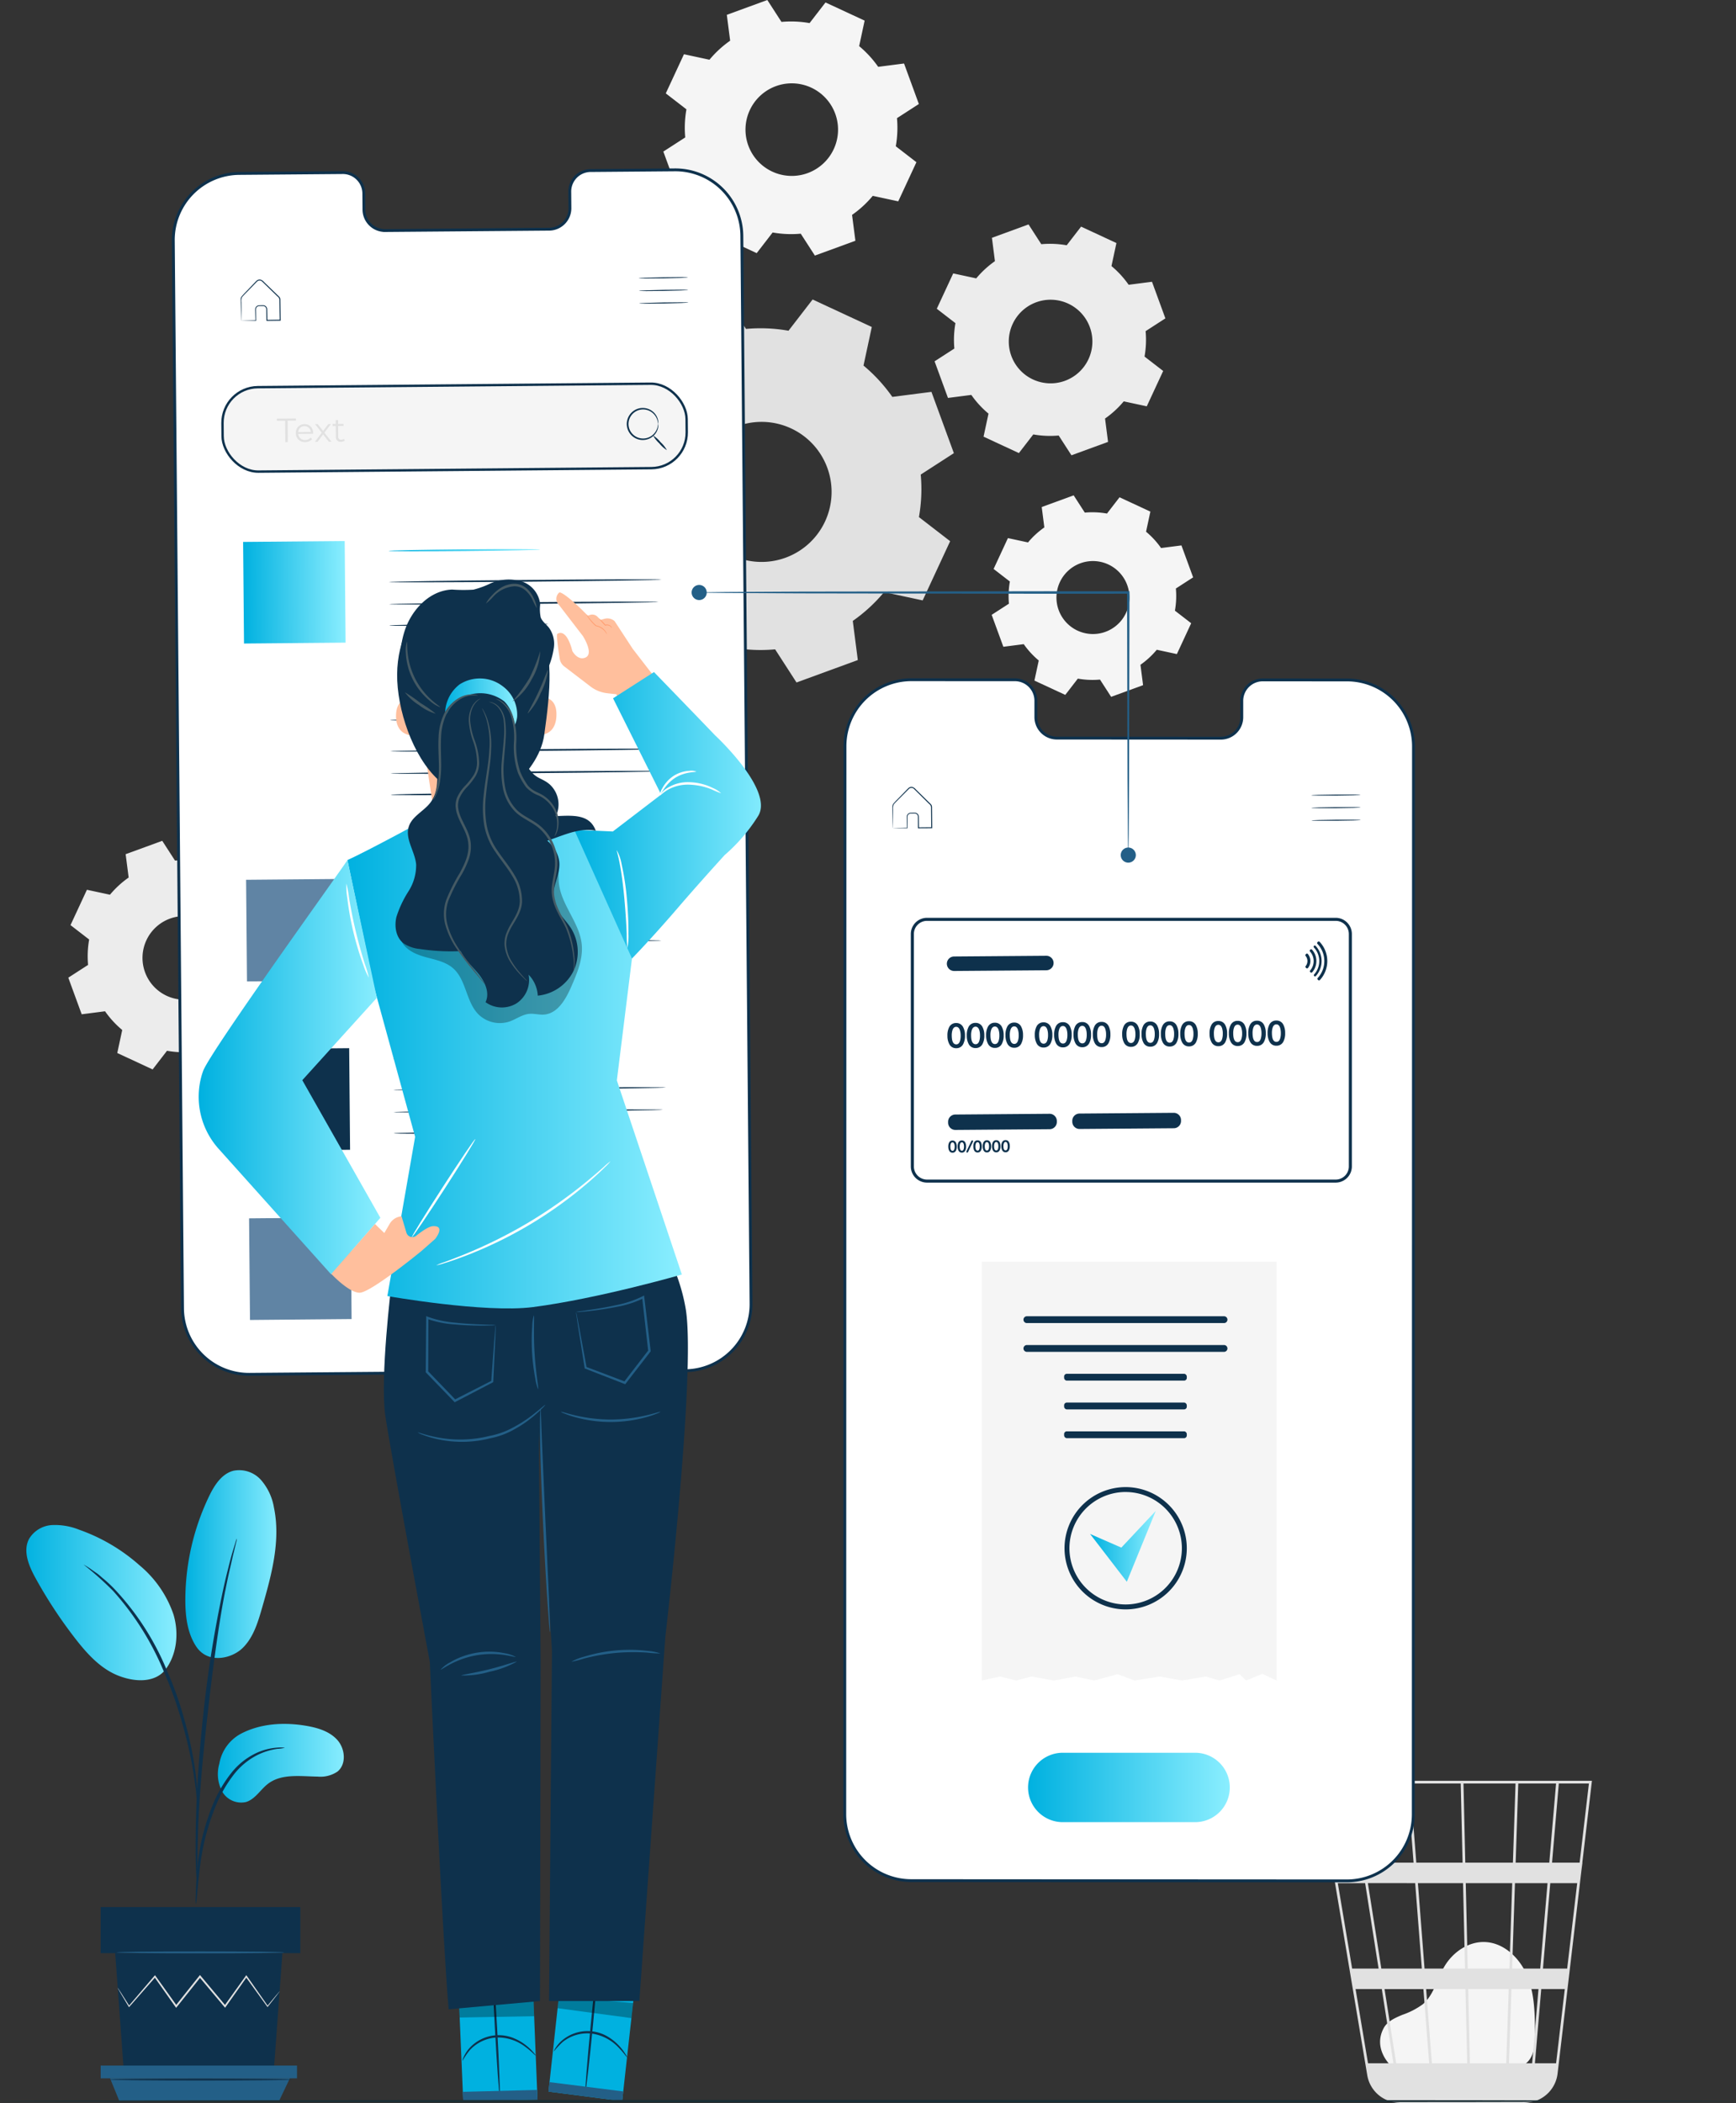 <svg xmlns="http://www.w3.org/2000/svg" xmlns:xlink="http://www.w3.org/1999/xlink" width="363.818" height="440.702" viewBox="0 0 363.818 440.702">
  <rect x="0" y="0" width="363.818" height="440.702" fill="#333333" stroke="none"/>
  <defs>
    <linearGradient id="linear-gradient" y1="0.5" x2="1" y2="0.5" gradientUnits="objectBoundingBox">
      <stop offset="0" stop-color="#00b1e0"/>
      <stop offset="1" stop-color="#8aeeff"/>
    </linearGradient>
    <linearGradient id="linear-gradient-4" x1="-0.004" y1="0.5" x2="1.004" y2="0.5" xlink:href="#linear-gradient"/>
  </defs>
  <g id="Group_16094" data-name="Group 16094" transform="translate(2221.47 -1345.867)">
    <g id="Group_16093" data-name="Group 16093">
      <g id="Group_4281" data-name="Group 4281" transform="translate(-283)">
        <g id="Group_4276" data-name="Group 4276">
          <g id="Group_4275" data-name="Group 4275">
            <g id="Group_4274" data-name="Group 4274">
              <path id="Path_2701" data-name="Path 2701" d="M-1646.612,1779.061c-1.228-1.052-3.966-4.387-1.854-8.267.774-1.422,2.418-2.125,3.906-2.752a15.855,15.855,0,0,0,4.283-2.219c2.322-1.975,2.963-5.258,4.505-7.893,1.769-3.026,5.072-5.293,8.562-5.134,4,.182,7.329,3.446,8.84,7.167s1.564,7.854,1.595,11.873c.017,2.222-.081,4.727-1.713,6.228-1.5,1.384-3.769,1.4-5.808,1.338l-21.839-.671" fill="#f5f5f5"/>
            </g>
          </g>
        </g>
        <g id="Group_4280" data-name="Group 4280">
          <g id="Group_4279" data-name="Group 4279">
            <g id="Group_4278" data-name="Group 4278">
              <g id="Group_4277" data-name="Group 4277">
                <path id="Path_2702" data-name="Path 2702" d="M-1604.843,1719.007h-57.433l10.346,61.69a6.887,6.887,0,0,0,4.9,5.492c.066.021.135.036.2.055.171.043.336.1.512.132a7.222,7.222,0,0,0,1.168.134l.009.059.28-.044h25.6a7.254,7.254,0,0,0,1.407-.14,6.916,6.916,0,0,0,5.81-6.03l4.987-42.505.225-1.69h-.026l1.975-16.833Zm-10.834,39.35h-5.894l.594-17.9h6.829Zm2.1-17.9h5.643l-2.1,17.9h-5.071Zm-16.838,37.751-.359-15.554h8.488l-.517,15.554Zm-9.176-15.554h8.247l.358,15.554h-7.4Zm.637,15.554h-6.915c-.657-4.2-1.512-9.657-2.437-15.554h8.143Zm-.971-19.848-1.391-17.9h9.461l.412,17.9Zm9.052,0-.412-17.9h9.737l-.595,17.9Zm-.511-22.2-.382-16.58h10.911l-.551,16.58Zm-.57,0h-9.7l-1.289-16.58h10.6Zm-10.268,0h-10.258c-.363-2.29-.708-4.458-1.019-6.408-1.07-6.7-1.473-9.224-1.7-10.172h11.685Zm.334,4.294,1.392,17.9h-8.485c-.285-1.816-.574-3.654-.863-5.493-.665-4.226-1.331-8.451-1.957-12.41Zm-7.669,17.9h-5.543l-3-17.9h5.725C-1651.5,1745.987-1650.533,1752.145-1649.556,1758.357Zm.674,4.294c.845,5.382,1.676,10.689,2.437,15.554h-5.325l-2.609-15.554Zm26.651,15.554.517-15.554h5.67l-1.329,15.554Zm1.4-42.045.551-16.58h7.919l-1.417,16.58Zm-34.9-16.58c.228,1.2,1.276,7.723,2.68,16.58h-5.765l-2.781-16.58Zm43.375,58.625h-4.439l1.329-15.554h4.935Zm4.933-42.045h-5.78l1.417-16.58h6.308Z" fill="#e1e1e1"/>
              </g>
            </g>
          </g>
        </g>
      </g>
      <g id="Group_4307" data-name="Group 4307" transform="translate(-283)">
        <g id="Group_4286" data-name="Group 4286">
          <g id="Group_4285" data-name="Group 4285">
            <g id="Group_4284" data-name="Group 4284">
              <g id="Group_4283" data-name="Group 4283">
                <g id="Group_4282" data-name="Group 4282">
                  <path id="Path_2703" data-name="Path 2703" d="M-1745.51,1445.305a33.543,33.543,0,0,1-.378,8.909l6.544,5.052-5.761,12.407-8.082-1.739a33.543,33.543,0,0,1-6.564,6.038l1.055,8.2-12.847,4.7-4.483-6.942a33.427,33.427,0,0,1-8.91-.379l-5.053,6.545-12.405-5.76,1.738-8.083a33.513,33.513,0,0,1-6.037-6.565l-8.2,1.056-4.7-12.847,6.943-4.484a33.5,33.5,0,0,1,.378-8.909l-6.544-5.054,5.761-12.406,8.083,1.74a33.591,33.591,0,0,1,6.563-6.037l-1.054-8.2,12.847-4.7,4.483,6.943a33.388,33.388,0,0,1,8.91.378l5.053-6.545,12.405,5.76-1.739,8.084a33.516,33.516,0,0,1,6.038,6.564l8.2-1.055,4.7,12.845-6.941,4.485Zm-19.575-1.406a14.673,14.673,0,0,0-18.821-8.74,14.675,14.675,0,0,0-8.74,18.822,14.674,14.674,0,0,0,18.822,8.74A14.673,14.673,0,0,0-1765.085,1443.9Z" fill="#e1e1e1" fill-rule="evenodd"/>
                </g>
              </g>
            </g>
          </g>
        </g>
        <g id="Group_4291" data-name="Group 4291">
          <g id="Group_4290" data-name="Group 4290">
            <g id="Group_4289" data-name="Group 4289">
              <g id="Group_4288" data-name="Group 4288">
                <g id="Group_4287" data-name="Group 4287">
                  <path id="Path_2704" data-name="Path 2704" d="M-1750.489,1370.627a22.172,22.172,0,0,1-.25,5.888l4.326,3.34-3.808,8.2-5.343-1.15a22.154,22.154,0,0,1-4.338,3.992l.7,5.418-8.491,3.105-2.964-4.588a22.1,22.1,0,0,1-5.889-.251l-3.34,4.326-8.2-3.807,1.149-5.343a22.149,22.149,0,0,1-3.991-4.339l-5.417.7-3.107-8.492,4.589-2.963a22.1,22.1,0,0,1,.25-5.889l-4.326-3.341,3.808-8.2,5.343,1.15a22.2,22.2,0,0,1,4.338-3.99l-.7-5.418,8.491-3.106,2.964,4.589a22.092,22.092,0,0,1,5.889.25l3.34-4.326,8.2,3.807-1.15,5.343a22.149,22.149,0,0,1,3.991,4.339l5.417-.7,3.106,8.49-4.588,2.965Zm-12.939-.929a9.7,9.7,0,0,0-12.44-5.777,9.7,9.7,0,0,0-5.777,12.44,9.7,9.7,0,0,0,12.441,5.777A9.7,9.7,0,0,0-1763.428,1369.7Z" fill="#f5f5f5" fill-rule="evenodd"/>
                </g>
              </g>
            </g>
          </g>
        </g>
        <g id="Group_4296" data-name="Group 4296">
          <g id="Group_4295" data-name="Group 4295">
            <g id="Group_4294" data-name="Group 4294">
              <g id="Group_4293" data-name="Group 4293">
                <g id="Group_4292" data-name="Group 4292">
                  <path id="Path_2705" data-name="Path 2705" d="M-1692.04,1469.181a17.512,17.512,0,0,1-.2,4.643l3.41,2.633-3,6.464-4.211-.906a17.5,17.5,0,0,1-3.42,3.147l.549,4.271-6.694,2.448-2.337-3.617a17.43,17.43,0,0,1-4.643-.2l-2.633,3.41-6.464-3,.906-4.212a17.49,17.49,0,0,1-3.146-3.42l-4.271.55-2.45-6.695,3.618-2.337a17.429,17.429,0,0,1,.2-4.642l-3.411-2.634,3-6.464,4.212.906a17.528,17.528,0,0,1,3.42-3.146l-.549-4.271,6.694-2.449,2.336,3.618a17.438,17.438,0,0,1,4.644.2l2.633-3.41,6.464,3-.906,4.213a17.438,17.438,0,0,1,3.146,3.42l4.271-.55,2.449,6.694-3.618,2.337Zm-10.2-.732a7.646,7.646,0,0,0-9.808-4.555,7.647,7.647,0,0,0-4.554,9.808,7.648,7.648,0,0,0,9.808,4.555A7.646,7.646,0,0,0-1702.24,1468.449Z" fill="#f5f5f5" fill-rule="evenodd"/>
                </g>
              </g>
            </g>
          </g>
        </g>
        <g id="Group_4301" data-name="Group 4301">
          <g id="Group_4300" data-name="Group 4300">
            <g id="Group_4299" data-name="Group 4299">
              <g id="Group_4298" data-name="Group 4298">
                <g id="Group_4297" data-name="Group 4297">
                  <path id="Path_2706" data-name="Path 2706" d="M-1698.381,1415.262a20.058,20.058,0,0,1-.225,5.319l3.907,3.017-3.44,7.407-4.826-1.038a20.032,20.032,0,0,1-3.918,3.6l.629,4.894-7.67,2.805-2.677-4.144a19.977,19.977,0,0,1-5.32-.227l-3.017,3.908-7.407-3.439,1.038-4.826a20.006,20.006,0,0,1-3.6-3.92l-4.894.631-2.806-7.671,4.145-2.677a19.977,19.977,0,0,1,.226-5.32l-3.908-3.017,3.44-7.407,4.826,1.039a20.032,20.032,0,0,1,3.919-3.605l-.63-4.894,7.671-2.806,2.676,4.145a19.976,19.976,0,0,1,5.32.226l3.017-3.908,7.407,3.44-1.038,4.826a20,20,0,0,1,3.6,3.919l4.893-.63,2.806,7.67-4.145,2.678Zm-11.687-.839a8.762,8.762,0,0,0-11.238-5.219,8.762,8.762,0,0,0-5.218,11.238,8.761,8.761,0,0,0,11.238,5.218A8.761,8.761,0,0,0-1710.068,1414.423Z" fill="#ececec" fill-rule="evenodd"/>
                </g>
              </g>
            </g>
          </g>
        </g>
        <g id="Group_4306" data-name="Group 4306">
          <g id="Group_4305" data-name="Group 4305">
            <g id="Group_4304" data-name="Group 4304">
              <g id="Group_4303" data-name="Group 4303">
                <g id="Group_4302" data-name="Group 4302">
                  <path id="Path_2707" data-name="Path 2707" d="M-1879.929,1544.41a20.057,20.057,0,0,1-.226,5.319l3.907,3.017-3.44,7.407-4.825-1.038a20.034,20.034,0,0,1-3.919,3.6l.63,4.9-7.671,2.8-2.677-4.144a19.979,19.979,0,0,1-5.32-.226l-3.017,3.907-7.406-3.439,1.037-4.826a20.031,20.031,0,0,1-3.6-3.919l-4.894.63-2.806-7.671,4.145-2.677a19.965,19.965,0,0,1,.226-5.319l-3.908-3.018,3.44-7.407,4.827,1.039a20.062,20.062,0,0,1,3.918-3.6l-.629-4.894,7.67-2.8,2.677,4.145a19.944,19.944,0,0,1,5.32.226l3.017-3.908,7.406,3.439-1.038,4.827a19.974,19.974,0,0,1,3.6,3.919l4.894-.63,2.8,7.669-4.144,2.678Zm-11.688-.839a8.76,8.76,0,0,0-11.238-5.218,8.761,8.761,0,0,0-5.218,11.237,8.762,8.762,0,0,0,11.238,5.219A8.761,8.761,0,0,0-1891.617,1543.571Z" fill="#ececec" fill-rule="evenodd"/>
                </g>
              </g>
            </g>
          </g>
        </g>
      </g>
      <g id="Group_4310" data-name="Group 4310" transform="translate(-283)">
        <g id="Group_4309" data-name="Group 4309">
          <g id="Group_4308" data-name="Group 4308">
            <path id="Path_2708" data-name="Path 2708" d="M-1887.891,1709.1c4.091-2.111,8.909-2.385,13.451-1.634,2.44.4,4.984,1.133,6.645,2.966s1.975,5.059.068,6.634a6.369,6.369,0,0,1-4.19,1.063c-3.555-.042-7.5-.668-10.341,1.472-1.621,1.22-2.7,3.249-4.638,3.849a4.58,4.58,0,0,1-5.04-2.242,7.834,7.834,0,0,1-.57-5.778A8.825,8.825,0,0,1-1887.891,1709.1Z" fill="url(#linear-gradient)"/>
          </g>
        </g>
      </g>
      <g id="Group_4313" data-name="Group 4313" transform="translate(-283)">
        <g id="Group_4312" data-name="Group 4312">
          <g id="Group_4311" data-name="Group 4311">
            <path id="Path_2709" data-name="Path 2709" d="M-1897.264,1691c2.5,3.573,7.364,2.39,9.618.209s3.208-5.342,4.075-8.356c1.982-6.888,3.98-14.113,2.506-21.126a11.733,11.733,0,0,0-2.7-5.744,6.135,6.135,0,0,0-5.811-1.934c-2.451.648-3.975,3.049-5.076,5.334a50.369,50.369,0,0,0-4.977,21.611c-.012,3.481.4,7.132,2.363,10.006" fill="url(#linear-gradient)"/>
          </g>
        </g>
      </g>
      <g id="Group_4316" data-name="Group 4316" transform="translate(-283)">
        <g id="Group_4315" data-name="Group 4315">
          <g id="Group_4314" data-name="Group 4314">
            <path id="Path_2710" data-name="Path 2710" d="M-1904.135,1696.128c2.717-3.223,3.232-7.925,2.023-11.964a23.055,23.055,0,0,0-7.086-10.279,38.141,38.141,0,0,0-12.689-7.487,13.549,13.549,0,0,0-5.707-.97,5.99,5.99,0,0,0-4.789,2.9c-1.336,2.547-.055,5.636,1.33,8.156a96.554,96.554,0,0,0,8.334,12.692c2.5,3.221,5.36,6.4,9.167,7.853s7.762,1.285,9.78-1.356" fill="url(#linear-gradient)"/>
          </g>
        </g>
      </g>
      <g id="Group_4320" data-name="Group 4320" transform="translate(-283)">
        <g id="Group_4319" data-name="Group 4319">
          <g id="Group_4318" data-name="Group 4318">
            <g id="Group_4317" data-name="Group 4317">
              <path id="Path_2711" data-name="Path 2711" d="M-1897.434,1744.9a7.746,7.746,0,0,0,.226-1.623c.115-1.182.26-2.666.432-4.431a64.176,64.176,0,0,1,1-6.5,50.214,50.214,0,0,1,2.363-7.67,28.231,28.231,0,0,1,3.917-6.941,14.628,14.628,0,0,1,4.952-4.117,13.855,13.855,0,0,1,4.17-1.3,7.8,7.8,0,0,0,1.617-.234,7.6,7.6,0,0,0-1.645-.025,12.625,12.625,0,0,0-4.349,1.131,14.614,14.614,0,0,0-5.224,4.153,27.636,27.636,0,0,0-4.06,7.081,46.832,46.832,0,0,0-2.345,7.8,54.849,54.849,0,0,0-.864,6.581c-.141,1.882-.194,3.406-.22,4.459A7.621,7.621,0,0,0-1897.434,1744.9Z" fill="#0e314c"/>
            </g>
          </g>
        </g>
      </g>
      <g id="Group_4324" data-name="Group 4324" transform="translate(-283)">
        <g id="Group_4323" data-name="Group 4323">
          <g id="Group_4322" data-name="Group 4322">
            <g id="Group_4321" data-name="Group 4321">
              <path id="Path_2712" data-name="Path 2712" d="M-1897.129,1741.492a3.118,3.118,0,0,0,.044-.754c0-.566,0-1.279-.006-2.154-.005-1.87,0-4.575.1-7.916.166-6.682.741-13.874,1.852-24.012,1.053-9.534,2.465-20.629,3.955-27.842.32-1.641.642-3.118.945-4.41s.536-2.413.774-3.317c.2-.851.371-1.544.5-2.094a3.244,3.244,0,0,0,.132-.743,3.168,3.168,0,0,0-.262.706l-.625,2.064c-.278.9-.562,2.006-.886,3.3s-.694,2.761-1.044,4.4a244.423,244.423,0,0,0-4.158,25.834c-1.114,10.16-1.615,19.411-1.659,26.11-.04,3.349.031,6.061.116,7.931.054.876.1,1.588.132,2.154A3.254,3.254,0,0,0-1897.129,1741.492Z" fill="#0e314c"/>
            </g>
          </g>
        </g>
      </g>
      <g id="Group_4328" data-name="Group 4328" transform="translate(-283)">
        <g id="Group_4327" data-name="Group 4327">
          <g id="Group_4326" data-name="Group 4326">
            <g id="Group_4325" data-name="Group 4325">
              <path id="Path_2713" data-name="Path 2713" d="M-1897.084,1723.65a14.17,14.17,0,0,0-.016-2.251c-.082-1.446-.281-3.536-.689-6.1a80.393,80.393,0,0,0-1.983-8.883,72.733,72.733,0,0,0-3.714-10.512,56.017,56.017,0,0,0-10.91-16.987,27.639,27.639,0,0,0-2.566-2.385c-.394-.333-.742-.665-1.1-.928-.357-.246-.689-.474-1-.687a14.42,14.42,0,0,0-1.9-1.213,67.266,67.266,0,0,1,6.211,5.541,59.026,59.026,0,0,1,10.637,16.925,83.105,83.105,0,0,1,3.735,10.415,90.2,90.2,0,0,1,2.11,8.8c.465,2.535.734,4.6.9,6.037A14.563,14.563,0,0,0-1897.084,1723.65Z" fill="#0e314c"/>
            </g>
          </g>
        </g>
      </g>
      <g id="Group_4331" data-name="Group 4331" transform="translate(-283)">
        <g id="Group_4330" data-name="Group 4330">
          <g id="Group_4329" data-name="Group 4329">
            <path id="Path_2714" data-name="Path 2714" d="M-1914.329,1755.124l1.788,24.494h31.466l1.788-24.494Z" fill="#0e314c"/>
          </g>
        </g>
      </g>
      <g id="Group_4334" data-name="Group 4334" transform="translate(-283)">
        <g id="Group_4333" data-name="Group 4333">
          <g id="Group_4332" data-name="Group 4332">
            <rect id="Rectangle_146" data-name="Rectangle 146" width="41.836" height="9.655" transform="translate(-1917.369 1745.469)" fill="#0e314c"/>
          </g>
        </g>
      </g>
      <g id="Group_4337" data-name="Group 4337" transform="translate(-283)">
        <g id="Group_4336" data-name="Group 4336">
          <g id="Group_4335" data-name="Group 4335">
            <path id="Path_2715" data-name="Path 2715" d="M-1917.369,1778.68v2.676h41.144v-2.676Z" fill="#235f87"/>
          </g>
        </g>
      </g>
      <g id="Group_4340" data-name="Group 4340" transform="translate(-283)">
        <g id="Group_4339" data-name="Group 4339">
          <g id="Group_4338" data-name="Group 4338">
            <path id="Path_2716" data-name="Path 2716" d="M-1913.476,1786.066l-1.927-4.71h37.68l-2.248,4.71Z" fill="#235f87"/>
          </g>
        </g>
      </g>
      <g id="Group_4344" data-name="Group 4344" transform="translate(-283)">
        <g id="Group_4343" data-name="Group 4343">
          <g id="Group_4342" data-name="Group 4342">
            <g id="Group_4341" data-name="Group 4341">
              <path id="Path_2717" data-name="Path 2717" d="M-1879.872,1763.129a.955.955,0,0,1-.146.224l-.47.624-1.834,2.346-.081.1-.079-.109-4.5-6.228h.259c-1.34,1.9-2.832,4.009-4.434,6.278l-.139.2-.156-.185-5.258-6.256.3,0-.289.364-4.7,5.894-.157.2-.144-.2-4.436-6.276.258.012-5.463,6.224-.1.111-.073-.124-1.711-2.874-.439-.766a1.242,1.242,0,0,1-.134-.273,1.235,1.235,0,0,1,.183.243l.486.736,1.8,2.822-.171-.014,5.375-6.3.136-.159.123.171,4.475,6.248-.3-.008,4.691-5.9.289-.364.149-.187.154.184,5.244,6.268-.294.012,4.478-6.247.131-.183.128.183c1.774,2.534,3.28,4.686,4.408,6.3l-.16-.005,1.907-2.286.511-.591C-1879.943,1763.188-1879.879,1763.123-1879.872,1763.129Z" fill="#e1e1e1"/>
            </g>
          </g>
        </g>
      </g>
      <g id="Group_4348" data-name="Group 4348" transform="translate(-283)">
        <g id="Group_4347" data-name="Group 4347">
          <g id="Group_4346" data-name="Group 4346">
            <g id="Group_4345" data-name="Group 4345">
              <path id="Path_2718" data-name="Path 2718" d="M-1878.849,1754.962c0,.108-7.885.2-17.608.2s-17.61-.088-17.61-.2,7.882-.2,17.61-.2S-1878.849,1754.854-1878.849,1754.962Z" fill="#235f87"/>
            </g>
          </g>
        </g>
      </g>
      <g id="Group_4352" data-name="Group 4352" transform="translate(-283)">
        <g id="Group_4351" data-name="Group 4351">
          <g id="Group_4350" data-name="Group 4350">
            <g id="Group_4349" data-name="Group 4349">
              <path id="Path_2719" data-name="Path 2719" d="M-1877.26,1781.62c0,.108-8.569.2-19.136.2s-19.139-.088-19.139-.2,8.567-.2,19.139-.2S-1877.26,1781.512-1877.26,1781.62Z" fill="#0e314c"/>
            </g>
          </g>
        </g>
      </g>
      <path id="Path_2720" data-name="Path 2720" d="M-1797.067,1381.457l-17.727.146a4.4,4.4,0,0,0-4.266,4.535l.027,3.215a4.4,4.4,0,0,1-4.265,4.536l-34.554.284a4.407,4.407,0,0,1-4.343-4.464l-.028-3.216a4.407,4.407,0,0,0-4.343-4.464l-6.235.051-15.515.128a13.949,13.949,0,0,0-13.834,14.069l1.929,223.735a13.95,13.95,0,0,0,14.064,13.829l91.249-.751a13.949,13.949,0,0,0,13.833-14.069L-1783,1395.285A13.948,13.948,0,0,0-1797.067,1381.457Z" transform="translate(-283)" fill="#fff" stroke="#0e314c" stroke-width="0.6"/>
      <g id="Group_4368" data-name="Group 4368" transform="translate(-283)">
        <g id="Group_4359" data-name="Group 4359">
          <g id="Group_4358" data-name="Group 4358">
            <g id="Group_4357" data-name="Group 4357">
              <g id="Group_4356" data-name="Group 4356">
                <path id="Path_2722" data-name="Path 2722" d="M-1794.3,1403.993c0,.06-2.3.148-5.147.2s-5.15.039-5.151-.021,2.3-.148,5.147-.2S-1794.3,1403.933-1794.3,1403.993Z" fill="#0e314c"/>
              </g>
            </g>
          </g>
        </g>
        <g id="Group_4363" data-name="Group 4363">
          <g id="Group_4362" data-name="Group 4362">
            <g id="Group_4361" data-name="Group 4361">
              <g id="Group_4360" data-name="Group 4360">
                <path id="Path_2723" data-name="Path 2723" d="M-1794.251,1406.628c0,.06-2.3.148-5.147.2s-5.15.039-5.151-.021,2.3-.148,5.147-.2S-1794.252,1406.568-1794.251,1406.628Z" fill="#0e314c"/>
              </g>
            </g>
          </g>
        </g>
        <g id="Group_4367" data-name="Group 4367">
          <g id="Group_4366" data-name="Group 4366">
            <g id="Group_4365" data-name="Group 4365">
              <g id="Group_4364" data-name="Group 4364">
                <path id="Path_2724" data-name="Path 2724" d="M-1794.206,1409.263c0,.06-2.3.148-5.147.2s-5.15.04-5.151-.02,2.3-.148,5.147-.2S-1794.207,1409.2-1794.206,1409.263Z" fill="#0e314c"/>
              </g>
            </g>
          </g>
        </g>
      </g>
      <g id="Group_4372" data-name="Group 4372" transform="translate(-283)">
        <g id="Group_4371" data-name="Group 4371">
          <g id="Group_4370" data-name="Group 4370">
            <g id="Group_4369" data-name="Group 4369">
              <path id="Path_2725" data-name="Path 2725" d="M-1887.892,1413.1a1.726,1.726,0,0,1,.214-.016l.6-.025,2.2-.072-.06.062q-.018-.731-.04-1.594c0-.3-.031-.575-.005-.918a.844.844,0,0,1,.732-.684c.354-.01.666-.029,1.051-.015a.854.854,0,0,1,.728.843q.023,1.116.047,2.325l-.1-.1,2.774-.053-.1.109c-.019-1.117-.04-2.273-.061-3.456-.005-.3-.01-.589-.015-.881a.9.9,0,0,0-.4-.652l-1.223-1.184-1.18-1.144-.572-.555c-.2-.186-.351-.379-.578-.423a.74.74,0,0,0-.635.127c-.167.143-.344.346-.512.512l-.986,1.013c-.621.656-1.267,1.255-1.737,1.821a1.964,1.964,0,0,0-.13,1.037c0,.343,0,.67.007.977q0,.9,0,1.575c0,.4,0,.734,0,1.007,0,.232-.005.357-.01.363a2.688,2.688,0,0,1-.022-.334c-.01-.268-.022-.595-.036-.991q-.023-.68-.05-1.586-.014-.471-.027-1c-.005-.177-.009-.359-.014-.545a1.157,1.157,0,0,1,.148-.582c.508-.633,1.115-1.2,1.74-1.87l.979-1.021c.176-.176.32-.351.531-.535a.944.944,0,0,1,.8-.166,1.5,1.5,0,0,1,.67.471l.574.553,1.184,1.14,1.225,1.182a2.242,2.242,0,0,1,.313.333.905.905,0,0,1,.15.466q.008.439.015.885c.02,1.184.039,2.339.057,3.456l0,.107h-.107l-2.773.042-.1,0v-.1c-.012-.8-.023-1.582-.033-2.326a.669.669,0,0,0-.566-.668c-.32-.014-.7,0-1.007.006a.679.679,0,0,0-.593.544c-.024.279,0,.6,0,.887.005.574.01,1.107.015,1.594v.063h-.061l-2.236,0-.582-.005A1.1,1.1,0,0,1-1887.892,1413.1Z" fill="#0e314c"/>
            </g>
          </g>
        </g>
      </g>
      <g id="Group_4375" data-name="Group 4375" transform="translate(-283)">
        <g id="Group_4374" data-name="Group 4374">
          <g id="Group_4373" data-name="Group 4373">
            <rect id="Rectangle_147" data-name="Rectangle 147" width="97.271" height="17.694" rx="7.461" transform="translate(-1891.908 1427.06) rotate(-0.505)" fill="#f5f5f5" stroke="#0e314c" stroke-width="0.5"/>
          </g>
        </g>
      </g>
      <g id="Group_4388" data-name="Group 4388" transform="translate(-283)">
        <g id="Group_4383" data-name="Group 4383">
          <g id="Group_4382" data-name="Group 4382">
            <g id="Group_4381" data-name="Group 4381">
              <g id="Group_4380" data-name="Group 4380">
                <path id="Path_2727" data-name="Path 2727" d="M-1800.526,1434.679c-.034,0-.033-.285-.175-.764a3.2,3.2,0,0,0-1.19-1.67,3.084,3.084,0,0,0-2.9-.382,3.065,3.065,0,0,0-1.964,2.87,3.063,3.063,0,0,0,2.014,2.836,3.083,3.083,0,0,0,2.893-.433,3.2,3.2,0,0,0,1.16-1.69c.133-.481.127-.768.161-.767.013,0,.022.07.028.206a2.4,2.4,0,0,1-.052.594,3.189,3.189,0,0,1-1.14,1.859,3.319,3.319,0,0,1-3.161.546,3.381,3.381,0,0,1-2.265-3.147,3.38,3.38,0,0,1,2.209-3.186,3.322,3.322,0,0,1,3.17.489,3.19,3.19,0,0,1,1.172,1.84,2.37,2.37,0,0,1,.064.592C-1800.505,1434.608-1800.513,1434.679-1800.526,1434.679Z" fill="#0e314c"/>
              </g>
            </g>
          </g>
        </g>
        <g id="Group_4387" data-name="Group 4387">
          <g id="Group_4386" data-name="Group 4386">
            <g id="Group_4385" data-name="Group 4385">
              <g id="Group_4384" data-name="Group 4384">
                <path id="Path_2728" data-name="Path 2728" d="M-1798.712,1440.19a6.336,6.336,0,0,1-1.581-1.417,6.335,6.335,0,0,1-1.317-1.665,6.312,6.312,0,0,1,1.58,1.417A6.343,6.343,0,0,1-1798.712,1440.19Z" fill="#0e314c"/>
              </g>
            </g>
          </g>
        </g>
      </g>
      <g id="Group_4397" data-name="Group 4397" transform="translate(-283)">
        <g id="Group_4390" data-name="Group 4390">
          <g id="Group_4389" data-name="Group 4389">
            <path id="Path_2729" data-name="Path 2729" d="M-1878.714,1434.021l-1.735.015,0-.452,3.992-.035,0,.452-1.735.015.039,4.486-.522.005Z" fill="#e1e1e1"/>
          </g>
        </g>
        <g id="Group_4392" data-name="Group 4392">
          <g id="Group_4391" data-name="Group 4391">
            <path id="Path_2730" data-name="Path 2730" d="M-1872.864,1436.755l-3.1.028a1.373,1.373,0,0,0,1.471,1.278,1.464,1.464,0,0,0,1.132-.5l.285.322a1.828,1.828,0,0,1-1.427.619,1.837,1.837,0,0,1-1.963-1.873,1.786,1.786,0,0,1,1.8-1.9,1.768,1.768,0,0,1,1.815,1.867C-1872.858,1436.642-1872.864,1436.7-1872.864,1436.755Zm-3.107-.346,2.632-.023a1.292,1.292,0,0,0-1.33-1.223A1.289,1.289,0,0,0-1875.971,1436.409Z" fill="#e1e1e1"/>
          </g>
        </g>
        <g id="Group_4394" data-name="Group 4394">
          <g id="Group_4393" data-name="Group 4393">
            <path id="Path_2731" data-name="Path 2731" d="M-1869.562,1438.426l-1.192-1.541-1.171,1.562-.564.005,1.45-1.917-1.412-1.794.564-.005,1.127,1.444,1.1-1.463.55-.005-1.381,1.818,1.5,1.891Z" fill="#e1e1e1"/>
          </g>
        </g>
        <g id="Group_4396" data-name="Group 4396">
          <g id="Group_4395" data-name="Group 4395">
            <path id="Path_2732" data-name="Path 2732" d="M-1866.207,1438.171a1.194,1.194,0,0,1-.78.268.983.983,0,0,1-1.1-1.07l-.02-2.243-.663.006,0-.423.663-.006-.007-.811.5-.005.007.812,1.129-.01,0,.423-1.128.01.019,2.215a.594.594,0,0,0,.648.671.831.831,0,0,0,.549-.2Z" fill="#e1e1e1"/>
          </g>
        </g>
      </g>
      <g id="Group_4400" data-name="Group 4400" transform="translate(-283)">
        <g id="Group_4399" data-name="Group 4399">
          <g id="Group_4398" data-name="Group 4398">
            <rect id="Rectangle_148" data-name="Rectangle 148" width="21.291" height="21.291" transform="translate(-1887.52 1459.42) rotate(-0.505)" fill="url(#linear-gradient-4)"/>
          </g>
        </g>
      </g>
      <g id="Group_4404" data-name="Group 4404" transform="translate(-283)">
        <g id="Group_4403" data-name="Group 4403">
          <g id="Group_4402" data-name="Group 4402">
            <g id="Group_4401" data-name="Group 4401">
              <path id="Path_2733" data-name="Path 2733" d="M-1825.254,1461.016c0,.1-7.117.244-15.9.322s-15.9.059-15.9-.041,7.116-.244,15.9-.321S-1825.255,1460.916-1825.254,1461.016Z" fill="url(#linear-gradient)"/>
            </g>
          </g>
        </g>
      </g>
      <g id="Group_4408" data-name="Group 4408" transform="translate(-283)">
        <g id="Group_4407" data-name="Group 4407">
          <g id="Group_4406" data-name="Group 4406">
            <g id="Group_4405" data-name="Group 4405">
              <path id="Path_2734" data-name="Path 2734" d="M-1799.84,1467.319c0,.1-12.794.294-28.575.433s-28.58.171-28.581.071,12.792-.294,28.578-.433S-1799.841,1467.219-1799.84,1467.319Z" fill="#0e314c"/>
            </g>
          </g>
        </g>
      </g>
      <g id="Group_4412" data-name="Group 4412" transform="translate(-283)">
        <g id="Group_4411" data-name="Group 4411">
          <g id="Group_4410" data-name="Group 4410">
            <g id="Group_4409" data-name="Group 4409">
              <path id="Path_2735" data-name="Path 2735" d="M-1800.472,1471.986c0,.1-12.643.292-28.238.43s-28.244.168-28.245.068,12.641-.292,28.242-.43S-1800.473,1471.886-1800.472,1471.986Z" fill="#0e314c"/>
            </g>
          </g>
        </g>
      </g>
      <g id="Group_4416" data-name="Group 4416" transform="translate(-283)">
        <g id="Group_4415" data-name="Group 4415">
          <g id="Group_4414" data-name="Group 4414">
            <g id="Group_4413" data-name="Group 4413">
              <path id="Path_2736" data-name="Path 2736" d="M-1823.566,1476.636c0,.1-7.465.247-16.673.328s-16.676.066-16.676-.034,7.462-.247,16.673-.328S-1823.567,1476.536-1823.566,1476.636Z" fill="#0e314c"/>
            </g>
          </g>
        </g>
      </g>
      <g id="Group_4419" data-name="Group 4419" transform="translate(-283)">
        <g id="Group_4418" data-name="Group 4418">
          <g id="Group_4417" data-name="Group 4417">
            <rect id="Rectangle_149" data-name="Rectangle 149" width="21.291" height="21.291" transform="translate(-1887.209 1494.746) rotate(-0.505)" fill="url(#linear-gradient-4)"/>
          </g>
        </g>
      </g>
      <g id="Group_4436" data-name="Group 4436" transform="translate(-283)">
        <g id="Group_4423" data-name="Group 4423">
          <g id="Group_4422" data-name="Group 4422">
            <g id="Group_4421" data-name="Group 4421">
              <g id="Group_4420" data-name="Group 4420">
                <path id="Path_2737" data-name="Path 2737" d="M-1824.941,1496.487c0,.1-7.118.244-15.9.321s-15.9.06-15.9-.04,7.116-.244,15.9-.322S-1824.942,1496.387-1824.941,1496.487Z" fill="#0e314c"/>
              </g>
            </g>
          </g>
        </g>
        <g id="Group_4427" data-name="Group 4427">
          <g id="Group_4426" data-name="Group 4426">
            <g id="Group_4425" data-name="Group 4425">
              <g id="Group_4424" data-name="Group 4424">
                <path id="Path_2738" data-name="Path 2738" d="M-1799.528,1502.79c0,.1-12.794.294-28.574.433s-28.58.171-28.581.071,12.791-.294,28.578-.433S-1799.528,1502.69-1799.528,1502.79Z" fill="#0e314c"/>
              </g>
            </g>
          </g>
        </g>
        <g id="Group_4431" data-name="Group 4431">
          <g id="Group_4430" data-name="Group 4430">
            <g id="Group_4429" data-name="Group 4429">
              <g id="Group_4428" data-name="Group 4428">
                <path id="Path_2739" data-name="Path 2739" d="M-1800.159,1507.457c0,.1-12.643.292-28.238.43s-28.244.168-28.245.068,12.641-.293,28.241-.43S-1800.16,1507.357-1800.159,1507.457Z" fill="#0e314c"/>
              </g>
            </g>
          </g>
        </g>
        <g id="Group_4435" data-name="Group 4435">
          <g id="Group_4434" data-name="Group 4434">
            <g id="Group_4433" data-name="Group 4433">
              <g id="Group_4432" data-name="Group 4432">
                <path id="Path_2740" data-name="Path 2740" d="M-1823.254,1512.107c0,.1-7.464.247-16.672.328s-16.676.066-16.677-.034,7.463-.247,16.674-.328S-1823.255,1512.007-1823.254,1512.107Z" fill="#0e314c"/>
              </g>
            </g>
          </g>
        </g>
      </g>
      <g id="Group_4439" data-name="Group 4439" transform="translate(-283)">
        <g id="Group_4438" data-name="Group 4438">
          <g id="Group_4437" data-name="Group 4437">
            <rect id="Rectangle_150" data-name="Rectangle 150" width="21.291" height="21.291" transform="translate(-1886.896 1530.216) rotate(-0.505)" fill="#6084a4"/>
          </g>
        </g>
      </g>
      <g id="Group_4456" data-name="Group 4456" transform="translate(-283)">
        <g id="Group_4443" data-name="Group 4443">
          <g id="Group_4442" data-name="Group 4442">
            <g id="Group_4441" data-name="Group 4441">
              <g id="Group_4440" data-name="Group 4440">
                <path id="Path_2741" data-name="Path 2741" d="M-1824.628,1531.958c0,.1-7.118.244-15.9.321s-15.9.059-15.9-.041,7.116-.243,15.9-.321S-1824.629,1531.858-1824.628,1531.958Z" fill="#0e314c"/>
              </g>
            </g>
          </g>
        </g>
        <g id="Group_4447" data-name="Group 4447">
          <g id="Group_4446" data-name="Group 4446">
            <g id="Group_4445" data-name="Group 4445">
              <g id="Group_4444" data-name="Group 4444">
                <path id="Path_2742" data-name="Path 2742" d="M-1799.215,1538.261c0,.1-12.794.294-28.574.433s-28.58.171-28.581.071,12.791-.294,28.577-.433S-1799.216,1538.161-1799.215,1538.261Z" fill="#0e314c"/>
              </g>
            </g>
          </g>
        </g>
        <g id="Group_4451" data-name="Group 4451">
          <g id="Group_4450" data-name="Group 4450">
            <g id="Group_4449" data-name="Group 4449">
              <g id="Group_4448" data-name="Group 4448">
                <path id="Path_2743" data-name="Path 2743" d="M-1799.846,1542.928c0,.1-12.644.292-28.239.43s-28.243.168-28.244.068,12.641-.293,28.241-.43S-1799.847,1542.828-1799.846,1542.928Z" fill="#0e314c"/>
              </g>
            </g>
          </g>
        </g>
        <g id="Group_4455" data-name="Group 4455">
          <g id="Group_4454" data-name="Group 4454">
            <g id="Group_4453" data-name="Group 4453">
              <g id="Group_4452" data-name="Group 4452">
                <path id="Path_2744" data-name="Path 2744" d="M-1822.941,1547.578c0,.1-7.464.247-16.672.328s-16.676.066-16.677-.034,7.463-.247,16.674-.328S-1822.942,1547.478-1822.941,1547.578Z" fill="#0e314c"/>
              </g>
            </g>
          </g>
        </g>
      </g>
      <g id="Group_4459" data-name="Group 4459" transform="translate(-283)">
        <g id="Group_4458" data-name="Group 4458">
          <g id="Group_4457" data-name="Group 4457">
            <rect id="Rectangle_151" data-name="Rectangle 151" width="21.291" height="21.291" transform="translate(-1886.583 1565.687) rotate(-0.505)" fill="#0e314c"/>
          </g>
        </g>
      </g>
      <g id="Group_4476" data-name="Group 4476" transform="translate(-283)">
        <g id="Group_4463" data-name="Group 4463">
          <g id="Group_4462" data-name="Group 4462">
            <g id="Group_4461" data-name="Group 4461">
              <g id="Group_4460" data-name="Group 4460">
                <path id="Path_2745" data-name="Path 2745" d="M-1824.315,1567.429c0,.1-7.118.244-15.9.321s-15.9.059-15.9-.041,7.116-.243,15.9-.321S-1824.316,1567.329-1824.315,1567.429Z" fill="#0e314c"/>
              </g>
            </g>
          </g>
        </g>
        <g id="Group_4467" data-name="Group 4467">
          <g id="Group_4466" data-name="Group 4466">
            <g id="Group_4465" data-name="Group 4465">
              <g id="Group_4464" data-name="Group 4464">
                <path id="Path_2746" data-name="Path 2746" d="M-1798.9,1573.732c0,.1-12.794.293-28.575.433s-28.579.171-28.58.071,12.791-.294,28.577-.433S-1798.9,1573.632-1798.9,1573.732Z" fill="#0e314c"/>
              </g>
            </g>
          </g>
        </g>
        <g id="Group_4471" data-name="Group 4471">
          <g id="Group_4470" data-name="Group 4470">
            <g id="Group_4469" data-name="Group 4469">
              <g id="Group_4468" data-name="Group 4468">
                <path id="Path_2747" data-name="Path 2747" d="M-1799.533,1578.4c0,.1-12.644.293-28.239.43s-28.243.169-28.244.069,12.641-.293,28.241-.43S-1799.534,1578.3-1799.533,1578.4Z" fill="#0e314c"/>
              </g>
            </g>
          </g>
        </g>
        <g id="Group_4475" data-name="Group 4475">
          <g id="Group_4474" data-name="Group 4474">
            <g id="Group_4473" data-name="Group 4473">
              <g id="Group_4472" data-name="Group 4472">
                <path id="Path_2748" data-name="Path 2748" d="M-1822.628,1583.048c0,.1-7.465.247-16.672.329s-16.676.066-16.677-.034,7.463-.247,16.674-.328S-1822.629,1582.949-1822.628,1583.048Z" fill="#0e314c"/>
              </g>
            </g>
          </g>
        </g>
      </g>
      <g id="Group_4479" data-name="Group 4479" transform="translate(-283)">
        <g id="Group_4478" data-name="Group 4478">
          <g id="Group_4477" data-name="Group 4477">
            <rect id="Rectangle_152" data-name="Rectangle 152" width="21.291" height="21.291" transform="matrix(1, -0.009, 0.009, 1, -1886.27, 1601.158)" fill="#6084a4"/>
          </g>
        </g>
      </g>
      <g id="Group_4496" data-name="Group 4496" transform="translate(-283)">
        <g id="Group_4483" data-name="Group 4483">
          <g id="Group_4482" data-name="Group 4482">
            <g id="Group_4481" data-name="Group 4481">
              <g id="Group_4480" data-name="Group 4480">
                <path id="Path_2749" data-name="Path 2749" d="M-1824,1602.9c0,.1-7.117.244-15.9.321s-15.9.059-15.9-.041,7.116-.244,15.9-.321S-1824,1602.8-1824,1602.9Z" fill="#e1e1e1"/>
              </g>
            </g>
          </g>
        </g>
        <g id="Group_4487" data-name="Group 4487">
          <g id="Group_4486" data-name="Group 4486">
            <g id="Group_4485" data-name="Group 4485">
              <g id="Group_4484" data-name="Group 4484">
                <path id="Path_2750" data-name="Path 2750" d="M-1798.589,1609.2c0,.1-12.794.294-28.575.433s-28.58.171-28.581.071,12.792-.293,28.578-.433S-1798.59,1609.1-1798.589,1609.2Z" fill="#ececec"/>
              </g>
            </g>
          </g>
        </g>
        <g id="Group_4491" data-name="Group 4491">
          <g id="Group_4490" data-name="Group 4490">
            <g id="Group_4489" data-name="Group 4489">
              <g id="Group_4488" data-name="Group 4488">
                <path id="Path_2751" data-name="Path 2751" d="M-1799.22,1613.869c0,.1-12.644.293-28.239.43s-28.244.168-28.244.068,12.64-.292,28.241-.43S-1799.221,1613.769-1799.22,1613.869Z" fill="#ececec"/>
              </g>
            </g>
          </g>
        </g>
        <g id="Group_4495" data-name="Group 4495">
          <g id="Group_4494" data-name="Group 4494">
            <g id="Group_4493" data-name="Group 4493">
              <g id="Group_4492" data-name="Group 4492">
                <path id="Path_2752" data-name="Path 2752" d="M-1822.315,1618.519c0,.1-7.465.247-16.672.328s-16.676.066-16.677-.034,7.463-.246,16.673-.328S-1822.316,1618.419-1822.315,1618.519Z" fill="#ececec"/>
              </g>
            </g>
          </g>
        </g>
      </g>
      <g id="Group_4497" data-name="Group 4497" transform="translate(-283)">
        <path id="Path_2753" data-name="Path 2753" d="M-1656.193,1488.338l-17.727-.01a4.4,4.4,0,0,0-4.306,4.5v3.215a4.4,4.4,0,0,1-4.3,4.5l-34.555-.021a4.408,4.408,0,0,1-4.3-4.5V1492.8a4.408,4.408,0,0,0-4.3-4.5l-6.235,0-15.516-.009a13.949,13.949,0,0,0-13.957,13.946l-.044,223.744a13.948,13.948,0,0,0,13.941,13.952l91.252.054a13.95,13.95,0,0,0,13.957-13.946l.044-223.745A13.95,13.95,0,0,0-1656.193,1488.338Z" fill="#fff" stroke="#0e314c" stroke-width="0.6"/>
      </g>
      <g id="Group_4512" data-name="Group 4512" transform="translate(-283)">
        <g id="Group_4503" data-name="Group 4503">
          <g id="Group_4502" data-name="Group 4502">
            <g id="Group_4501" data-name="Group 4501">
              <g id="Group_4500" data-name="Group 4500">
                <path id="Path_2755" data-name="Path 2755" d="M-1653.355,1512.425c0,.06-2.305.128-5.148.151s-5.151-.006-5.151-.066,2.3-.128,5.149-.151S-1653.355,1512.365-1653.355,1512.425Z" fill="#0e314c"/>
              </g>
            </g>
          </g>
        </g>
        <g id="Group_4507" data-name="Group 4507">
          <g id="Group_4506" data-name="Group 4506">
            <g id="Group_4505" data-name="Group 4505">
              <g id="Group_4504" data-name="Group 4504">
                <path id="Path_2756" data-name="Path 2756" d="M-1653.333,1515.06c0,.06-2.3.128-5.149.151s-5.15-.006-5.15-.066,2.3-.127,5.149-.151S-1653.334,1515-1653.333,1515.06Z" fill="#0e314c"/>
              </g>
            </g>
          </g>
        </g>
        <g id="Group_4511" data-name="Group 4511">
          <g id="Group_4510" data-name="Group 4510">
            <g id="Group_4509" data-name="Group 4509">
              <g id="Group_4508" data-name="Group 4508">
                <path id="Path_2757" data-name="Path 2757" d="M-1653.311,1517.695c0,.06-2.3.128-5.149.151s-5.15-.006-5.15-.066,2.3-.127,5.148-.151S-1653.312,1517.635-1653.311,1517.695Z" fill="#0e314c"/>
              </g>
            </g>
          </g>
        </g>
      </g>
      <g id="Group_4516" data-name="Group 4516" transform="translate(-283)">
        <g id="Group_4515" data-name="Group 4515">
          <g id="Group_4514" data-name="Group 4514">
            <g id="Group_4513" data-name="Group 4513">
              <path id="Path_2758" data-name="Path 2758" d="M-1751.344,1519.384a1.782,1.782,0,0,1,.214-.014l.6-.02,2.2-.052-.061.062q-.012-.732-.026-1.595c0-.3-.025-.576,0-.918a.844.844,0,0,1,.737-.678c.355-.007.667-.023,1.051-.005a.854.854,0,0,1,.721.849l.027,2.326-.1-.1,2.774-.028-.106.107c-.01-1.117-.02-2.273-.031-3.457l-.007-.88a.894.894,0,0,0-.39-.655l-1.213-1.2-1.17-1.154-.567-.56c-.2-.188-.348-.382-.573-.428a.746.746,0,0,0-.637.121c-.168.142-.347.343-.516.508l-1,1c-.626.65-1.278,1.244-1.752,1.806a1.969,1.969,0,0,0-.14,1.035q0,.516,0,.978c0,.6-.007,1.124-.009,1.574-.005.4-.008.735-.012,1.007a3.363,3.363,0,0,1-.013.363,2.7,2.7,0,0,1-.019-.333l-.028-.992c-.01-.453-.022-.983-.036-1.587-.005-.314-.012-.646-.018-1,0-.177-.006-.359-.009-.545a1.16,1.16,0,0,1,.154-.581c.513-.628,1.125-1.185,1.756-1.854l.988-1.012c.178-.175.323-.349.535-.531a.944.944,0,0,1,.8-.158,1.49,1.49,0,0,1,.666.476l.57.558,1.173,1.151,1.215,1.192a2.331,2.331,0,0,1,.31.336.913.913,0,0,1,.146.468q0,.439.008.885c.009,1.183.017,2.339.026,3.456v.107h-.107l-2.774.018h-.1v-.1c0-.806-.008-1.583-.012-2.326a.67.67,0,0,0-.561-.674c-.319-.016-.7,0-1.006,0a.681.681,0,0,0-.6.54c-.027.278-.006.6-.012.886q0,.862,0,1.595v.062h-.061l-2.236-.016-.582-.01A1.045,1.045,0,0,1-1751.344,1519.384Z" fill="#0e314c"/>
            </g>
          </g>
        </g>
      </g>
      <path id="Path_2759" data-name="Path 2759" d="M-1688.008,1727.676h-27.737a7.27,7.27,0,0,1-7.27-7.27h0a7.27,7.27,0,0,1,7.27-7.271h27.737a7.27,7.27,0,0,1,7.271,7.271h0A7.27,7.27,0,0,1-1688.008,1727.676Z" transform="translate(-283)" fill="url(#linear-gradient)"/>
      <g id="Group_4517" data-name="Group 4517" transform="translate(-283)">
        <path id="Path_2760" data-name="Path 2760" d="M-1702.014,1525.042a1.3,1.3,0,0,1-.022-.271c-.006-.2-.013-.465-.022-.8-.01-.731-.025-1.761-.043-3.081-.017-2.717-.043-6.621-.074-11.5-.023-9.828-.055-23.573-.091-39.375l.252.252-17.449.008-51.252-.076-15.531-.083-4.222-.049-1.1-.026a2.017,2.017,0,0,1-.374-.027,2.062,2.062,0,0,1,.374-.026l1.1-.026,4.222-.049,15.531-.083,51.252-.076,17.449.008h.254v.253c-.037,15.8-.068,29.547-.091,39.375-.032,4.878-.057,8.782-.075,11.5-.018,1.32-.032,2.35-.042,3.081-.009.331-.016.593-.022.8A1.163,1.163,0,0,1-1702.014,1525.042Z" fill="#235f87"/>
      </g>
      <path id="Path_2761" data-name="Path 2761" d="M-1700.432,1525.042a1.581,1.581,0,0,1-1.582,1.581,1.581,1.581,0,0,1-1.581-1.581,1.581,1.581,0,0,1,1.581-1.582A1.582,1.582,0,0,1-1700.432,1525.042Z" transform="translate(-283)" fill="#235f87"/>
      <path id="Path_2762" data-name="Path 2762" d="M-1790.359,1470.019a1.582,1.582,0,0,1-1.582,1.582,1.581,1.581,0,0,1-1.581-1.582,1.581,1.581,0,0,1,1.581-1.581A1.581,1.581,0,0,1-1790.359,1470.019Z" transform="translate(-283)" fill="#235f87"/>
      <g id="Group_4526" data-name="Group 4526" transform="translate(-283)">
        <g id="Group_4519" data-name="Group 4519">
          <g id="Group_4518" data-name="Group 4518">
            <path id="Path_2763" data-name="Path 2763" d="M-1821.314,1472.636l4.99,6.488s2.418,3.733.532,4.531c-1.66.7-2.739-1.39-2.739-1.39s-1.055-4.763-3.121-3.595c-.288.162.215,3.542.491,5.257a2.474,2.474,0,0,0,.94,1.577l5.486,4.2a7.1,7.1,0,0,0,3.5,1.417l1.948.226,1.6,3.2,8.865-3.61-7.054-9.126-3.787-5.791a2.272,2.272,0,0,0-2.075-.5l-.879.228-.651-.658a1.512,1.512,0,0,0-1.486-.39l-.542.154-1.481-1.473c-.49-.488-3.867-3.634-4.5-3.355A1.76,1.76,0,0,0-1821.314,1472.636Z" fill="#ffbf9d"/>
          </g>
        </g>
        <g id="Group_4522" data-name="Group 4522">
          <g id="Group_4521" data-name="Group 4521">
            <g id="Group_4520" data-name="Group 4520">
              <path id="Path_2764" data-name="Path 2764" d="M-1811.272,1478.793a6.569,6.569,0,0,0-.508-.729,3.283,3.283,0,0,0-1.846-1.015,9.636,9.636,0,0,1-1.475-1.63,2.829,2.829,0,0,1-.444-.788c.023-.012.192.287.535.72a12.932,12.932,0,0,0,1.458,1.555c.181.059.383.1.582.173a2.989,2.989,0,0,1,.532.256,2.894,2.894,0,0,1,.745.656,2.485,2.485,0,0,1,.348.569A.636.636,0,0,1-1811.272,1478.793Z" fill="#ff9a6c"/>
            </g>
          </g>
        </g>
        <g id="Group_4525" data-name="Group 4525">
          <g id="Group_4524" data-name="Group 4524">
            <g id="Group_4523" data-name="Group 4523">
              <path id="Path_2765" data-name="Path 2765" d="M-1810.245,1477.481a1.382,1.382,0,0,0-.3-.347,1.128,1.128,0,0,0-1.044-.183l-.046.014-.035-.036-.11-.117a10.43,10.43,0,0,1-1.18-1.379,10.245,10.245,0,0,1,1.3,1.269l.109.117-.081-.022a1.182,1.182,0,0,1,1.16.255C-1810.244,1477.267-1810.219,1477.483-1810.245,1477.481Z" fill="#ff9a6c"/>
            </g>
          </g>
        </g>
      </g>
      <g id="Group_4529" data-name="Group 4529" transform="translate(-283)">
        <g id="Group_4528" data-name="Group 4528">
          <g id="Group_4527" data-name="Group 4527">
            <path id="Path_2766" data-name="Path 2766" d="M-1820.383,1755.449l-3.136,28.68,15.439,2,3.2-28.729Z" fill="#00b1e0"/>
          </g>
        </g>
      </g>
      <g id="Group_4533" data-name="Group 4533" transform="translate(-283)">
        <g id="Group_4532" data-name="Group 4532">
          <g id="Group_4531" data-name="Group 4531">
            <g id="Group_4530" data-name="Group 4530">
              <path id="Path_2767" data-name="Path 2767" d="M-1815.774,1784.036c.13.012.842-6.264,1.592-14.017s1.252-14.052,1.123-14.064-.842,6.262-1.592,14.018S-1815.9,1784.023-1815.774,1784.036Z" fill="#0e314c"/>
            </g>
          </g>
        </g>
      </g>
      <g id="Group_4536" data-name="Group 4536" transform="translate(-283)">
        <g id="Group_4535" data-name="Group 4535">
          <g id="Group_4534" data-name="Group 4534">
            <path id="Path_2768" data-name="Path 2768" d="M-1823.3,1782.151l15.449,1.951-.226,2.028-15.439-2Z" fill="#235f87"/>
          </g>
        </g>
      </g>
      <g id="Group_4540" data-name="Group 4540" transform="translate(-283)">
        <g id="Group_4539" data-name="Group 4539">
          <g id="Group_4538" data-name="Group 4538">
            <g id="Group_4537" data-name="Group 4537">
              <path id="Path_2769" data-name="Path 2769" d="M-1807.057,1776.948a2.076,2.076,0,0,0-.33-.668,10.8,10.8,0,0,0-1.225-1.621,10.567,10.567,0,0,0-2.323-1.941,8.212,8.212,0,0,0-3.52-1.214,8.239,8.239,0,0,0-6.313,1.987,7.126,7.126,0,0,0-1.31,1.565,2.043,2.043,0,0,0-.321.675,16.343,16.343,0,0,1,1.847-1.987,8.292,8.292,0,0,1,6.053-1.771,9.521,9.521,0,0,1,5.646,2.916C-1807.669,1776.081-1807.127,1777-1807.057,1776.948Z" fill="#0e314c"/>
            </g>
          </g>
        </g>
      </g>
      <g id="Group_4543" data-name="Group 4543" transform="translate(-283)" opacity="0.3">
        <g id="Group_4542" data-name="Group 4542">
          <g id="Group_4541" data-name="Group 4541">
            <path id="Path_2770" data-name="Path 2770" d="M-1805.79,1765.578l-.352,3.159-15.468-2.076.26-2.38Z"/>
          </g>
        </g>
      </g>
      <g id="Group_4546" data-name="Group 4546" transform="translate(-283)">
        <g id="Group_4545" data-name="Group 4545">
          <g id="Group_4544" data-name="Group 4544">
            <path id="Path_2771" data-name="Path 2771" d="M-1842.612,1757.347l1.223,28.825,15.565-.349-1.166-28.883Z" fill="#00b1e0"/>
          </g>
        </g>
      </g>
      <g id="Group_4550" data-name="Group 4550" transform="translate(-283)">
        <g id="Group_4549" data-name="Group 4549">
          <g id="Group_4548" data-name="Group 4548">
            <g id="Group_4547" data-name="Group 4547">
              <path id="Path_2772" data-name="Path 2772" d="M-1833.746,1784.912c.13-.007-.112-6.319-.539-14.1s-.88-14.079-1.01-14.072.112,6.318.539,14.1S-1833.876,1784.92-1833.746,1784.912Z" fill="#0e314c"/>
            </g>
          </g>
        </g>
      </g>
      <g id="Group_4553" data-name="Group 4553" transform="translate(-283)">
        <g id="Group_4552" data-name="Group 4552">
          <g id="Group_4551" data-name="Group 4551">
            <path id="Path_2773" data-name="Path 2773" d="M-1841.473,1784.184l15.567-.4.082,2.039-15.565.349Z" fill="#235f87"/>
          </g>
        </g>
      </g>
      <g id="Group_4557" data-name="Group 4557" transform="translate(-283)">
        <g id="Group_4556" data-name="Group 4556">
          <g id="Group_4555" data-name="Group 4555">
            <g id="Group_4554" data-name="Group 4554">
              <path id="Path_2774" data-name="Path 2774" d="M-1826.2,1776.592c.023-.019-.121-.242-.427-.611a10.746,10.746,0,0,0-1.455-1.418,10.567,10.567,0,0,0-2.59-1.568,8.213,8.213,0,0,0-3.663-.67,8.237,8.237,0,0,0-5.941,2.916,7.114,7.114,0,0,0-1.059,1.744,2,2,0,0,0-.215.716,16.308,16.308,0,0,1,1.527-2.243,8.292,8.292,0,0,1,5.716-2.663,9.519,9.519,0,0,1,6.021,2.032C-1826.932,1775.827-1826.26,1776.649-1826.2,1776.592Z" fill="#0e314c"/>
            </g>
          </g>
        </g>
      </g>
      <g id="Group_4560" data-name="Group 4560" transform="translate(-283)" opacity="0.3">
        <g id="Group_4559" data-name="Group 4559">
          <g id="Group_4558" data-name="Group 4558">
            <path id="Path_2775" data-name="Path 2775" d="M-1826.658,1765.161l.128,3.176-15.6.28-.1-2.392Z"/>
          </g>
        </g>
      </g>
      <path id="Path_2776" data-name="Path 2776" d="M-1825.176,1693.956l-.607-78.9h-30.664s-2.42,19.585-1.267,27.479,9.319,51.535,9.319,51.535,2.645,57.935,3.949,72.819l19.142-1.727Z" transform="translate(-283)" fill="#0e314c"/>
      <path id="Path_2777" data-name="Path 2777" d="M-1806.412,1598.411a38.824,38.824,0,0,1,11.677,21.877c2.131,13.733-4.311,68.69-4.311,68.69l-5.432,76.183h-18.928l.611-73.351-3.273-54.638-2.126-17.28Z" transform="translate(-283)" fill="#0e314c"/>
      <g id="Group_4561" data-name="Group 4561" transform="translate(-283)">
        <path id="Path_2778" data-name="Path 2778" d="M-1823.208,1687.868a1.62,1.62,0,0,1-.08-.473c-.035-.372-.077-.821-.127-1.362-.092-1.268-.214-2.962-.362-5.018-.277-4.239-.617-10.1-.917-16.571s-.5-12.343-.57-16.591c-.035-2.125-.042-3.844-.02-5.033l.037-1.368a1.639,1.639,0,0,1,.049-.477,1.716,1.716,0,0,1,.056.477c.017.373.036.824.06,1.366.047,1.269.11,2.966.186,5.025.189,4.319.442,10.141.723,16.577.3,6.434.565,12.255.764,16.575.08,2.059.147,3.756.2,5.026.012.543.021.995.029,1.368A1.756,1.756,0,0,1-1823.208,1687.868Z" fill="#235f87"/>
      </g>
      <g id="Group_4562" data-name="Group 4562" transform="translate(-283)">
        <path id="Path_2779" data-name="Path 2779" d="M-1800.064,1692.326a22.975,22.975,0,0,1-2.771-.176,42.562,42.562,0,0,0-6.653.076,42.362,42.362,0,0,0-6.553,1.158,22.9,22.9,0,0,1-2.69.685,10.927,10.927,0,0,1,2.588-1.039,32.293,32.293,0,0,1,6.607-1.322,32.265,32.265,0,0,1,6.735.075A10.873,10.873,0,0,1-1800.064,1692.326Z" fill="#235f87"/>
      </g>
      <g id="Group_4563" data-name="Group 4563" transform="translate(-283)">
        <path id="Path_2780" data-name="Path 2780" d="M-1830.39,1693.06c-.028.085-.917-.2-2.386-.416a18.689,18.689,0,0,0-5.764.052,18.727,18.727,0,0,0-5.462,1.842c-1.315.691-2.062,1.248-2.116,1.177a7.046,7.046,0,0,1,1.936-1.5,16.153,16.153,0,0,1,5.556-2.035,16.129,16.129,0,0,1,5.914.1A7.106,7.106,0,0,1-1830.39,1693.06Z" fill="#235f87"/>
      </g>
      <g id="Group_4564" data-name="Group 4564" transform="translate(-283)">
        <path id="Path_2781" data-name="Path 2781" d="M-1830.193,1694.053a19.737,19.737,0,0,1-5.639,2.095,19.626,19.626,0,0,1-5.962.8c-.016-.153,2.642-.5,5.836-1.3C-1832.761,1694.853-1830.251,1693.91-1830.193,1694.053Z" fill="#235f87"/>
      </g>
      <g id="Group_4565" data-name="Group 4565" transform="translate(-283)">
        <path id="Path_2782" data-name="Path 2782" d="M-1824.2,1640.232a4.269,4.269,0,0,1-.7.79c-.235.249-.537.537-.9.857s-.777.693-1.262,1.071a24.777,24.777,0,0,1-3.606,2.412,16.612,16.612,0,0,1-5.053,1.877l.036-.006-.924.218a24.056,24.056,0,0,1-10.278-.042,20.968,20.968,0,0,1-2.993-.9,4.36,4.36,0,0,1-1.037-.49c.032-.09,1.541.542,4.1,1.032a25.635,25.635,0,0,0,10.094-.107l.9-.213.009,0,.027,0a17.024,17.024,0,0,0,4.89-1.775,27.594,27.594,0,0,0,3.61-2.281C-1825.34,1641.215-1824.266,1640.165-1824.2,1640.232Z" fill="#235f87"/>
      </g>
      <g id="Group_4566" data-name="Group 4566" transform="translate(-283)">
        <path id="Path_2783" data-name="Path 2783" d="M-1817.748,1620.779a7.694,7.694,0,0,1,.2.866c.119.61.273,1.4.462,2.372.387,2.087.919,4.957,1.558,8.406l-.134-.163,8.232,3.119-.29.081,4.15-5.386,1-1.294-.053.189c-.462-4.076-.895-7.906-1.276-11.264l.343.171a21.433,21.433,0,0,1-5.675,1.825c-1.735.354-3.263.576-4.524.738s-2.259.255-2.94.306a5.515,5.515,0,0,1-1.048.034,6.372,6.372,0,0,1,1.033-.176l2.916-.432c1.252-.2,2.769-.457,4.484-.839a21.732,21.732,0,0,0,5.523-1.852l.3-.164.04.336c.4,3.356.853,7.183,1.336,11.257l.013.1-.065.084-1,1.295-4.163,5.376-.115.149-.175-.068-8.2-3.191-.116-.045-.019-.118-1.357-8.583q-.213-1.44-.347-2.341A4.94,4.94,0,0,1-1817.748,1620.779Z" fill="#235f87"/>
      </g>
      <g id="Group_4567" data-name="Group 4567" transform="translate(-283)">
        <path id="Path_2784" data-name="Path 2784" d="M-1834.6,1623.515a5.379,5.379,0,0,1,0,.8q-.033.912-.087,2.365c-.1,2.155-.241,5.118-.409,8.679l-.006.121-.11.057-7.8,4.07-.166.087-.131-.136-4.727-4.887-1.135-1.177-.074-.077v-.1c.035-4.1.067-7.957.095-11.336l0-.338.32.13a21.777,21.777,0,0,0,5.693,1.235c1.746.192,3.282.281,4.548.343l2.946.109a6.518,6.518,0,0,1,1.047.061,5.465,5.465,0,0,1-1.047.082c-.682.024-1.683.038-2.955.018s-2.814-.076-4.578-.238a21.46,21.46,0,0,1-5.841-1.191l.323-.208c-.01,3.379-.022,7.233-.034,11.336l-.073-.182,1.136,1.176,4.715,4.9-.3-.049,7.84-4-.115.177c.257-3.5.471-6.409.627-8.526q.123-1.482.2-2.409A7.56,7.56,0,0,1-1834.6,1623.515Z" fill="#235f87"/>
      </g>
      <g id="Group_4568" data-name="Group 4568" transform="translate(-283)">
        <path id="Path_2785" data-name="Path 2785" d="M-1825.689,1636.962a8.6,8.6,0,0,1-.593-2.211,41.767,41.767,0,0,1-.682-5.478,41.612,41.612,0,0,1,.037-5.521,8.621,8.621,0,0,1,.33-2.265c.157.013-.107,3.485.153,7.755C-1826.2,1633.512-1825.534,1636.93-1825.689,1636.962Z" fill="#235f87"/>
      </g>
      <g id="Group_4569" data-name="Group 4569" transform="translate(-283)">
        <path id="Path_2786" data-name="Path 2786" d="M-1800.066,1641.7a2.651,2.651,0,0,1-.758.372,19.44,19.44,0,0,1-2.174.736,27.981,27.981,0,0,1-7.5,1.021,27.99,27.99,0,0,1-7.5-1.028,19.462,19.462,0,0,1-2.173-.738,2.687,2.687,0,0,1-.758-.372c.031-.083,1.157.315,3.023.753a33.211,33.211,0,0,0,7.409.865,33.21,33.21,0,0,0,7.409-.858C-1801.223,1642.016-1800.1,1641.619-1800.066,1641.7Z" fill="#235f87"/>
      </g>
      <path id="Path_2787" data-name="Path 2787" d="M-1847.822,1516.763s-13.793,7.542-17.839,9.313l5.514,26.373,8.675,31.629-5.818,33.362s20.459,3.612,30.493,2.314c13.728-1.777,31.228-6.827,31.228-6.827l-13.625-40.672,3.485-28.081-5.853-23.672-14.254-1.691Z" transform="translate(-283)" fill="url(#linear-gradient)"/>
      <g id="Group_4570" data-name="Group 4570" transform="translate(-283)" opacity="0.3">
        <path id="Path_2788" data-name="Path 2788" d="M-1854.3,1543.135c.934,1.851,3.056,2.744,5.055,3.292s4.146.949,5.71,2.309c2.784,2.423,2.708,6.956,5.27,9.612a6.408,6.408,0,0,0,6.537,1.576c1.412-.484,2.668-1.475,4.154-1.618,1.032-.1,2.067.228,3.1.154,2.916-.208,4.619-3.293,5.782-5.975,1.2-2.778,2.436-5.709,2.14-8.723-.443-4.509-4.2-8.146-4.765-12.641-.211-1.664.03-3.359-.151-5.026a5,5,0,0,0-2.446-4.143"/>
      </g>
      <path id="Path_2789" data-name="Path 2789" d="M-1865.661,1526.076c-.186.561-28.718,40.019-30.243,44.21q-.126.35-.242.719a16.325,16.325,0,0,0,3.581,15.677l23.522,26.245,10.285-11.887-16.359-28.832,15.624-17.257Z" transform="translate(-283)" fill="url(#linear-gradient)"/>
      <path id="Path_2790" data-name="Path 2790" d="M-1847.773,1602.8c-.954.058-2.694,1.377-3.466,2a1.3,1.3,0,0,1-.9.285h0a1.3,1.3,0,0,1-1.158-.926l-1.021-3.429a3.178,3.178,0,0,0-2.477,1.56l-1.134,1.937-1.953-1.882-9.154,10.451s3.6,3.887,5.891,3.949,13.024-8.764,13.024-8.764l2.846-2.508S-1844.982,1602.629-1847.773,1602.8Z" transform="translate(-283)" fill="#ffbf9d"/>
      <path id="Path_2791" data-name="Path 2791" d="M-1788.656,1499.9c-2.035-2.15-12.758-13.212-12.758-13.212l-8.578,5.5,10.077,20.168-10.117,7.737-8.094-.362,12.1,26.982s3.984-4.067,9.579-10.577c3.506-4.08,7.117-8.1,9.83-11.088a36.149,36.149,0,0,0,7.079-8.278C-1776.315,1511.277-1788.656,1499.9-1788.656,1499.9Z" transform="translate(-283)" fill="url(#linear-gradient)"/>
      <g id="Group_4571" data-name="Group 4571" transform="translate(-283)">
        <path id="Path_2792" data-name="Path 2792" d="M-1810.529,1589.2a10.418,10.418,0,0,1-1.158,1.23c-.764.774-1.919,1.845-3.387,3.121a87.935,87.935,0,0,1-12.315,8.891,88.033,88.033,0,0,1-13.67,6.626c-1.82.687-3.31,1.195-4.354,1.5a10.564,10.564,0,0,1-1.632.436,10.474,10.474,0,0,1,1.567-.628c1.022-.364,2.489-.924,4.284-1.652a100.963,100.963,0,0,0,13.538-6.73,100.934,100.934,0,0,0,12.344-8.725c1.493-1.235,2.681-2.261,3.486-2.988A10.727,10.727,0,0,1-1810.529,1589.2Z" fill="#fff"/>
      </g>
      <g id="Group_4572" data-name="Group 4572" transform="translate(-283)">
        <path id="Path_2793" data-name="Path 2793" d="M-1838.862,1584.542c.121.078-2.754,4.74-6.421,10.411s-6.737,10.207-6.858,10.129,2.753-4.739,6.421-10.412S-1838.983,1584.464-1838.862,1584.542Z" fill="#fff"/>
      </g>
      <g id="Group_4573" data-name="Group 4573" transform="translate(-283)">
        <path id="Path_2794" data-name="Path 2794" d="M-1807,1544.538a30.15,30.15,0,0,1-.132-3.028c-.068-1.867-.225-4.446-.481-7.285s-.6-5.4-.948-7.229c-.328-1.837-.716-2.922-.641-2.953a9.219,9.219,0,0,1,1,2.876,54.8,54.8,0,0,1,1.107,7.258c.257,2.854.356,5.449.33,7.328A12.416,12.416,0,0,1-1807,1544.538Z" fill="#fff"/>
      </g>
      <g id="Group_4574" data-name="Group 4574" transform="translate(-283)">
        <path id="Path_2795" data-name="Path 2795" d="M-1787.345,1512.087a15.37,15.37,0,0,1-1.883-.77,13.482,13.482,0,0,0-4.688-1.03,8.587,8.587,0,0,0-4.6,1.073c-1.056.63-1.571,1.235-1.637,1.171a3.909,3.909,0,0,1,1.439-1.482,8.067,8.067,0,0,1,4.808-1.282,11.69,11.69,0,0,1,4.827,1.213A5.5,5.5,0,0,1-1787.345,1512.087Z" fill="#fff"/>
      </g>
      <g id="Group_4575" data-name="Group 4575" transform="translate(-283)">
        <path id="Path_2796" data-name="Path 2796" d="M-1792.557,1507.528c.028.192-2.275-.059-4.486,1.37-2.19,1.452-2.946,3.63-3.11,3.525a2.986,2.986,0,0,1,.478-1.363,7.131,7.131,0,0,1,2.348-2.6,6.889,6.889,0,0,1,3.332-1.079A2.937,2.937,0,0,1-1792.557,1507.528Z" fill="#fff"/>
      </g>
      <g id="Group_4576" data-name="Group 4576" transform="translate(-283)">
        <path id="Path_2797" data-name="Path 2797" d="M-1861.164,1550.744a14.233,14.233,0,0,1-1.186-2.743,62.055,62.055,0,0,1-2.075-6.905,62.04,62.04,0,0,1-1.27-7.1,14.216,14.216,0,0,1-.182-2.983,20.966,20.966,0,0,1,.547,2.931c.3,1.812.762,4.306,1.411,7.03s1.368,5.155,1.918,6.908A21.139,21.139,0,0,1-1861.164,1550.744Z" fill="#fff"/>
      </g>
      <g id="Group_4597" data-name="Group 4597" transform="translate(-283)">
        <g id="Group_4584" data-name="Group 4584">
          <g id="Group_4583" data-name="Group 4583">
            <g id="Group_4582" data-name="Group 4582">
              <g id="Group_4581" data-name="Group 4581">
                <g id="Group_4580" data-name="Group 4580">
                  <g id="Group_4579" data-name="Group 4579">
                    <g id="Group_4578" data-name="Group 4578">
                      <g id="Group_4577" data-name="Group 4577">
                        <path id="Path_2798" data-name="Path 2798" d="M-1846.217,1524.75l20.244.292-1.9-18.3s1.5.752,1.793-6.741.988-20.221.988-20.221h0a26.065,26.065,0,0,0-26.268,2.577l-1.134.825Z" fill="#ffbf9d"/>
                      </g>
                    </g>
                  </g>
                </g>
              </g>
            </g>
          </g>
        </g>
        <g id="Group_4590" data-name="Group 4590">
          <g id="Group_4589" data-name="Group 4589">
            <g id="Group_4588" data-name="Group 4588">
              <g id="Group_4587" data-name="Group 4587">
                <g id="Group_4586" data-name="Group 4586">
                  <g id="Group_4585" data-name="Group 4585">
                    <path id="Path_2799" data-name="Path 2799" d="M-1850.391,1492.464c-.126-.059-5.109-1.664-5.085,3.465s5.169,4.047,5.177,3.9S-1850.391,1492.464-1850.391,1492.464Z" fill="#ffbf9d"/>
                  </g>
                </g>
              </g>
            </g>
          </g>
        </g>
        <g id="Group_4596" data-name="Group 4596">
          <g id="Group_4595" data-name="Group 4595">
            <g id="Group_4594" data-name="Group 4594">
              <g id="Group_4593" data-name="Group 4593">
                <g id="Group_4592" data-name="Group 4592">
                  <g id="Group_4591" data-name="Group 4591">
                    <path id="Path_2800" data-name="Path 2800" d="M-1826.293,1492.049c.13-.051,4.732-1.159,4.428,3.962s-5.381,3.759-5.381,3.612S-1826.293,1492.049-1826.293,1492.049Z" fill="#ffbf9d"/>
                  </g>
                </g>
              </g>
            </g>
          </g>
        </g>
      </g>
      <path id="Path_2801" data-name="Path 2801" d="M-1838.32,1470.792s-6.986-.254-9.486,1.024c-4.15,2.121-7.368,8.033-7.435,15.335s3.252,17.216,8.614,22.11,9.6,5.8,9.6,5.8,11.353-6.2,12.62-15.248,2.133-17.78-1.413-22.176S-1835.744,1470.906-1838.32,1470.792Z" transform="translate(-283)" fill="#0e314c"/>
      <path id="Path_2802" data-name="Path 2802" d="M-1854.3,1491.865c-.408-4.643-.8-9.437.655-13.864s5.262-8.43,9.92-8.6a33.536,33.536,0,0,0,4.472.022,18.947,18.947,0,0,0,3.624-1.332,9.422,9.422,0,0,1,6.465-.4,5.641,5.641,0,0,1,3.9,4.851,8.437,8.437,0,0,0,.111,2.694c.325.871,1.154,1.435,1.732,2.164a5.771,5.771,0,0,1,1.027,4.167,17.112,17.112,0,0,1-1.179,4.227q-1.908,5.1-3.814,10.2" transform="translate(-283)" fill="#0e314c"/>
      <path id="Path_2803" data-name="Path 2803" d="M-1842.594,1494.463a9.388,9.388,0,0,1,8.513.214,9.387,9.387,0,0,1,4.713,7.092c.326,3.034.329,3.521,2.29,5.859,1.21,1.443,2.375,1.357,3.8,2.591a5.677,5.677,0,0,1,1.3,6.663c3.671-.174,7.1-.412,8.358,3.043-5.483-1.132-10.966,3.987-16.449,2.855a12.028,12.028,0,0,1-4.943-1.811c-1.62-1.224-2.5-3.165-3.319-5.024l-4.411-10.027c-.99-2.251-2-4.591-1.954-7.05s1.459-5.074,3.84-5.691" transform="translate(-283)" fill="#0e314c"/>
      <path id="Path_2804" data-name="Path 2804" d="M-1844.808,1497.818a7.742,7.742,0,0,1,2.659-8.545,7.85,7.85,0,0,1,8.99.355,7.454,7.454,0,0,1,3.072,6.353,4.88,4.88,0,0,1-4.516,4.507" transform="translate(-283)" fill="url(#linear-gradient)"/>
      <path id="Path_2805" data-name="Path 2805" d="M-1832.786,1492.845a8.173,8.173,0,0,0-10.659.532c-2.617,2.618-2.879,8.014-2.086,11.629.854,3.89,3.229,7.656,2.442,11.56-.48,2.38-2.112,4.793-1.167,7.028.764,1.808,2.908,2.6,4.069,4.184,1.706,2.327.861,5.6-.284,8.25s-2.555,5.511-1.758,8.284c.62,2.154,2.435,3.7,3.881,5.414s2.6,4.113,1.636,6.134a5.87,5.87,0,0,0,6.5.242,5.87,5.87,0,0,0,2.521-6,6.807,6.807,0,0,1,1.922,4.393,9.4,9.4,0,0,0,7.457-5.105,9.4,9.4,0,0,0-.49-9.023c-1.235-1.942-3.237-3.515-3.657-5.778-.5-2.7,1.452-5.336,1.2-8.066-.226-2.451-2.16-4.378-4.137-5.843s-4.19-2.775-5.471-4.877c-2.071-3.4-1.111-7.735-.309-11.633s1.184-8.495-1.611-11.328" transform="translate(-283)" fill="#0e314c"/>
      <path id="Path_2806" data-name="Path 2806" d="M-1844.611,1495.229c-2.77,1.87-2.948,5.84-2.57,9.161s.92,7.046-1.121,9.691c-1.377,1.784-3.784,2.816-4.487,4.956-.858,2.608,1.286,5.225,1.532,7.959a10.165,10.165,0,0,1-1.607,5.638,22.455,22.455,0,0,0-2.526,5.365c-.463,1.929-.129,4.208,1.408,5.463a7.1,7.1,0,0,0,3.485,1.249,43.02,43.02,0,0,0,13.348-.044c1.318-5.427,2.644-10.917,2.64-16.5-.008-11.1-5.247-21.669-5.386-32.763" transform="translate(-283)" fill="#0e314c"/>
      <g id="Group_4598" data-name="Group 4598" transform="translate(-283)">
        <path id="Path_2807" data-name="Path 2807" d="M-1836.838,1552.123a3.349,3.349,0,0,1-.453-.5l-1.236-1.489a65.454,65.454,0,0,1-4.356-5.646,16.824,16.824,0,0,1-2.146-4.467,8.912,8.912,0,0,1,.114-5.676,37.681,37.681,0,0,1,2.823-5.593c1-1.866,2.016-3.959,1.759-6.181-.2-2.224-1.692-4.056-2.358-6.174a6.627,6.627,0,0,1-.3-1.646,4.839,4.839,0,0,1,.265-1.639,8.355,8.355,0,0,1,1.737-2.6,14.618,14.618,0,0,0,1.779-2.23,5.194,5.194,0,0,0,.721-2.5,14.29,14.29,0,0,0-.88-4.738,15.831,15.831,0,0,1-.851-3.995,6.121,6.121,0,0,1,.624-3.027,4.023,4.023,0,0,1,1.258-1.493,2.179,2.179,0,0,1,.606-.31,4.356,4.356,0,0,0-1.682,1.893,6.032,6.032,0,0,0-.515,2.922,15.958,15.958,0,0,0,.911,3.9,14.436,14.436,0,0,1,.961,4.866,5.638,5.638,0,0,1-.757,2.713,14.845,14.845,0,0,1-1.815,2.317,7.958,7.958,0,0,0-1.629,2.448,4.326,4.326,0,0,0-.228,1.457,6.073,6.073,0,0,0,.28,1.505c.616,2,2.147,3.848,2.389,6.274a7.933,7.933,0,0,1-.435,3.448,20.412,20.412,0,0,1-1.4,3.033,38.235,38.235,0,0,0-2.816,5.505,8.484,8.484,0,0,0-.152,5.4,16.672,16.672,0,0,0,2.04,4.386c1.613,2.515,3.2,4.375,4.2,5.719.512.667.906,1.188,1.161,1.551A3.171,3.171,0,0,1-1836.838,1552.123Z" fill="#455a64"/>
      </g>
      <g id="Group_4599" data-name="Group 4599" transform="translate(-283)">
        <path id="Path_2808" data-name="Path 2808" d="M-1847.735,1513.551a16,16,0,0,0,1.071-3.744,25.922,25.922,0,0,0,.166-4.232c-.042-1.6-.164-3.378-.058-5.256a12.338,12.338,0,0,1,1.287-5.147,7.854,7.854,0,0,1,3.043-3.1,5.366,5.366,0,0,1,2.837-.706,3.6,3.6,0,0,1,.788.129c.175.048.264.082.259.1-.01.053-.38-.044-1.048-.026a5.568,5.568,0,0,0-2.654.823,7.725,7.725,0,0,0-2.8,3,12.3,12.3,0,0,0-1.19,4.951c-.1,1.834,0,3.6.017,5.216a23.044,23.044,0,0,1-.282,4.3,10.672,10.672,0,0,1-.868,2.781A3.052,3.052,0,0,1-1847.735,1513.551Z" fill="#455a64"/>
      </g>
      <g id="Group_4600" data-name="Group 4600" transform="translate(-283)">
        <path id="Path_2809" data-name="Path 2809" d="M-1818.311,1549.393a5.229,5.229,0,0,1,.068-.638,10.274,10.274,0,0,0-.015-1.828,23.1,23.1,0,0,0-1.579-6.521c-.573-1.274-1.472-2.6-2.146-4.163a10.254,10.254,0,0,1-.777-2.543,8.97,8.97,0,0,1,.043-2.825c.141-.949.359-1.9.483-2.862a9.489,9.489,0,0,0-.062-2.944,9.835,9.835,0,0,0-2.891-5.382c-1.526-1.486-3.651-2.165-5.219-3.641a9.683,9.683,0,0,1-2.715-5.347,19.992,19.992,0,0,1-.177-5.418c.134-1.687.334-3.241.427-4.664a19.1,19.1,0,0,0-.047-3.823,5.144,5.144,0,0,0-1.065-2.6,3.537,3.537,0,0,0-2.048-1.24,1.8,1.8,0,0,1,.645.083,3.45,3.45,0,0,1,1.557,1.024,5.27,5.27,0,0,1,1.2,2.692,18.738,18.738,0,0,1,.128,3.891c-.071,1.438-.25,3-.364,4.673a19.833,19.833,0,0,0,.217,5.3,9.246,9.246,0,0,0,2.592,5.065c1.45,1.378,3.584,2.057,5.229,3.635a10.307,10.307,0,0,1,3.036,5.672,9.952,9.952,0,0,1,.052,3.1c-.134,1-.359,1.946-.5,2.87a8.526,8.526,0,0,0-.065,2.684,9.906,9.906,0,0,0,.721,2.441c.641,1.541,1.506,2.843,2.088,4.191a21.835,21.835,0,0,1,1.443,6.651,8.63,8.63,0,0,1-.084,1.855,2.737,2.737,0,0,1-.112.47C-1818.282,1549.344-1818.3,1549.4-1818.311,1549.393Z" fill="#455a64"/>
      </g>
      <g id="Group_4601" data-name="Group 4601" transform="translate(-283)">
        <path id="Path_2810" data-name="Path 2810" d="M-1822.281,1521.124a8.87,8.87,0,0,0,.435-1.243,6.738,6.738,0,0,0-.206-3.511,6.939,6.939,0,0,0-3.444-3.773,7.077,7.077,0,0,1-2.723-1.784,14.5,14.5,0,0,1-1.712-3.044,16.8,16.8,0,0,1-.813-6.617,14.81,14.81,0,0,0-.636-5.257,6.414,6.414,0,0,0-2.014-2.879c-.668-.519-1.138-.653-1.118-.7.006-.017.123.009.343.078a4.054,4.054,0,0,1,.894.459,6.278,6.278,0,0,1,2.238,2.91,14.52,14.52,0,0,1,.773,5.389,16.931,16.931,0,0,0,.813,6.416,14.557,14.557,0,0,0,1.62,2.915,4.888,4.888,0,0,0,1.177.994c.432.271.9.449,1.377.694a7.2,7.2,0,0,1,3.575,4.087,6.565,6.565,0,0,1,.052,3.676,3.847,3.847,0,0,1-.405.921C-1822.189,1521.043-1822.266,1521.134-1822.281,1521.124Z" fill="#455a64"/>
      </g>
      <g id="Group_4602" data-name="Group 4602" transform="translate(-283)">
        <path id="Path_2811" data-name="Path 2811" d="M-1846.214,1494.05a6.4,6.4,0,0,1-2.057-1.234,13.822,13.822,0,0,1-3.648-4.5,13.8,13.8,0,0,1-1.493-5.6,6.409,6.409,0,0,1,.212-2.39c.091.009.009.919.155,2.363a15.6,15.6,0,0,0,1.59,5.391,15.618,15.618,0,0,0,3.422,4.458C-1846.951,1493.5-1846.167,1493.972-1846.214,1494.05Z" fill="#455a64"/>
      </g>
      <g id="Group_4603" data-name="Group 4603" transform="translate(-283)">
        <path id="Path_2812" data-name="Path 2812" d="M-1847.15,1495.42a10.371,10.371,0,0,1-3.52-1.826,10.349,10.349,0,0,1-2.94-2.662,28.588,28.588,0,0,1,3.237,2.234A28.632,28.632,0,0,1-1847.15,1495.42Z" fill="#455a64"/>
      </g>
      <g id="Group_4604" data-name="Group 4604" transform="translate(-283)">
        <path id="Path_2813" data-name="Path 2813" d="M-1825.249,1482.288a12.491,12.491,0,0,1-1.8,5.917,12.509,12.509,0,0,1-4.045,4.678,37.409,37.409,0,0,0,3.589-4.929A37.318,37.318,0,0,0-1825.249,1482.288Z" fill="#455a64"/>
      </g>
      <g id="Group_4605" data-name="Group 4605" transform="translate(-283)">
        <path id="Path_2814" data-name="Path 2814" d="M-1823.619,1486.269a14.292,14.292,0,0,1-1.531,4.818,14.3,14.3,0,0,1-2.7,4.276c-.127-.086,1.068-1.991,2.226-4.5S-1823.766,1486.227-1823.619,1486.269Z" fill="#455a64"/>
      </g>
      <g id="Group_4606" data-name="Group 4606" transform="translate(-283)">
        <path id="Path_2815" data-name="Path 2815" d="M-1825.974,1473.3a16.292,16.292,0,0,1-.964-1.9,6.257,6.257,0,0,0-1.354-1.769,3.521,3.521,0,0,0-2.427-.916,6.644,6.644,0,0,0-4.356,2.146,12.2,12.2,0,0,1-1.552,1.471,6.938,6.938,0,0,1,1.289-1.729,8.814,8.814,0,0,1,1.8-1.542,5.471,5.471,0,0,1,2.814-.867,3.9,3.9,0,0,1,2.752,1.08,6.042,6.042,0,0,1,1.363,1.963A6.08,6.08,0,0,1-1825.974,1473.3Z" fill="#455a64"/>
      </g>
      <g id="Group_4607" data-name="Group 4607" transform="translate(-283)">
        <path id="Path_2816" data-name="Path 2816" d="M-1827.989,1551.452a2.814,2.814,0,0,1-.478-.408c-.3-.285-.735-.706-1.261-1.287a16.3,16.3,0,0,1-1.745-2.267,7.913,7.913,0,0,1-1.257-3.594,6.173,6.173,0,0,1,.293-2.228,12.1,12.1,0,0,1,1.035-2.178c.812-1.415,1.815-2.905,1.865-4.709a9.963,9.963,0,0,0-1.567-5.341c-1-1.709-2.352-3.293-3.547-5.077a13.985,13.985,0,0,1-2.378-5.8,22.86,22.86,0,0,1-.1-5.833c.37-3.694,1.1-6.939,1.208-9.714a18.214,18.214,0,0,0-.632-6.489c-.47-1.476-.937-2.214-.886-2.241a2.855,2.855,0,0,1,.34.53,10.419,10.419,0,0,1,.739,1.648,17.5,17.5,0,0,1,.807,6.569c-.068,2.813-.76,6.091-1.1,9.74a22.64,22.64,0,0,0,.122,5.705,13.566,13.566,0,0,0,2.308,5.6c1.171,1.751,2.532,3.342,3.555,5.11a10.379,10.379,0,0,1,1.6,5.621c-.074,1.96-1.162,3.523-1.971,4.9a11.861,11.861,0,0,0-1.027,2.088,5.831,5.831,0,0,0-.306,2.081,7.721,7.721,0,0,0,1.138,3.463,17.6,17.6,0,0,0,1.649,2.284c.5.6.911,1.039,1.183,1.346A2.864,2.864,0,0,1-1827.989,1551.452Z" fill="#455a64"/>
      </g>
      <g id="Group_4608" data-name="Group 4608" transform="translate(-283)">
        <path id="Path_2817" data-name="Path 2817" d="M-1574.652,1786.13c0,.144-81.45.26-181.9.26-100.486,0-181.918-.116-181.918-.26s81.432-.26,181.918-.26C-1656.1,1785.87-1574.652,1785.986-1574.652,1786.13Z" fill="#1a2e35"/>
      </g>
      <g id="Group_4609" data-name="Group 4609" transform="translate(-283)">
        <path id="Path_2818" data-name="Path 2818" d="M-1658.541,1593.668H-1744.2a3.393,3.393,0,0,1-3.389-3.389v-48.708a3.394,3.394,0,0,1,3.389-3.389h85.656a3.393,3.393,0,0,1,3.389,3.389v48.708A3.392,3.392,0,0,1-1658.541,1593.668Zm-85.656-54.846a2.752,2.752,0,0,0-2.749,2.749v48.708a2.753,2.753,0,0,0,2.749,2.75h85.656a2.754,2.754,0,0,0,2.75-2.75v-48.708a2.753,2.753,0,0,0-2.75-2.749Z" fill="#0e314c"/>
      </g>
      <path id="Rectangle_153" data-name="Rectangle 153" d="M1.52,0H21.271A1.519,1.519,0,0,1,22.79,1.519v.19A1.519,1.519,0,0,1,21.27,3.228H1.519A1.519,1.519,0,0,1,0,1.709V1.52A1.52,1.52,0,0,1,1.52,0Z" transform="translate(-2022.788 1579.413) rotate(-0.446)" fill="#0e314c"/>
      <path id="Rectangle_154" data-name="Rectangle 154" d="M1.52,0H21.27a1.52,1.52,0,0,1,1.52,1.52v.19a1.519,1.519,0,0,1-1.519,1.519H1.519A1.519,1.519,0,0,1,0,1.709V1.52A1.52,1.52,0,0,1,1.52,0Z" transform="translate(-1996.761 1579.211) rotate(-0.446)" fill="#0e314c"/>
      <g id="Group_4610" data-name="Group 4610" transform="translate(-283)">
        <path id="Path_2819" data-name="Path 2819" d="M-1736.237,1562.85a3.677,3.677,0,0,1-.363,1.773,1.558,1.558,0,0,1-1.456.882,1.558,1.558,0,0,1-1.47-.859,3.663,3.663,0,0,1-.39-1.767,3.684,3.684,0,0,1,.355-1.766,1.567,1.567,0,0,1,1.464-.883,1.566,1.566,0,0,1,1.477.86A3.692,3.692,0,0,1-1736.237,1562.85Zm-.906,0a3.672,3.672,0,0,0-.162-1.137q-.243-.69-.779-.685c-.367,0-.625.233-.775.69a3.518,3.518,0,0,0-.152,1.146q.015,1.844.955,1.836.545,0,.769-.7A3.679,3.679,0,0,0-1737.143,1562.854Z" fill="#0e314c"/>
        <path id="Path_2820" data-name="Path 2820" d="M-1732.182,1562.818a3.676,3.676,0,0,1-.362,1.773,1.562,1.562,0,0,1-1.457.883,1.559,1.559,0,0,1-1.47-.86,3.685,3.685,0,0,1-.39-1.767,3.685,3.685,0,0,1,.356-1.766,1.563,1.563,0,0,1,1.463-.882,1.565,1.565,0,0,1,1.477.859A3.683,3.683,0,0,1-1732.182,1562.818Zm-.906,0a3.62,3.62,0,0,0-.162-1.137q-.242-.689-.779-.685t-.775.69a3.521,3.521,0,0,0-.151,1.146q.013,1.843.955,1.836.543,0,.768-.7A3.607,3.607,0,0,0-1733.088,1562.822Z" fill="#0e314c"/>
        <path id="Path_2821" data-name="Path 2821" d="M-1728.127,1562.787a3.676,3.676,0,0,1-.362,1.773,1.56,1.56,0,0,1-1.457.882,1.559,1.559,0,0,1-1.47-.86,3.68,3.68,0,0,1-.39-1.767,3.689,3.689,0,0,1,.356-1.765,1.564,1.564,0,0,1,1.463-.883,1.564,1.564,0,0,1,1.477.86A3.68,3.68,0,0,1-1728.127,1562.787Zm-.905,0a3.639,3.639,0,0,0-.163-1.136q-.242-.69-.779-.686t-.775.691a3.55,3.55,0,0,0-.151,1.146q.015,1.844.955,1.836.543,0,.768-.7A3.65,3.65,0,0,0-1729.032,1562.79Z" fill="#0e314c"/>
        <path id="Path_2822" data-name="Path 2822" d="M-1724.071,1562.755a3.676,3.676,0,0,1-.363,1.773,1.558,1.558,0,0,1-1.456.882,1.556,1.556,0,0,1-1.47-.859,3.663,3.663,0,0,1-.39-1.767,3.685,3.685,0,0,1,.355-1.766,1.564,1.564,0,0,1,1.464-.882,1.564,1.564,0,0,1,1.477.859A3.706,3.706,0,0,1-1724.071,1562.755Zm-.906,0a3.67,3.67,0,0,0-.162-1.137q-.243-.69-.779-.685t-.775.69a3.519,3.519,0,0,0-.152,1.146q.015,1.844.955,1.836.545,0,.768-.7A3.636,3.636,0,0,0-1724.977,1562.759Z" fill="#0e314c"/>
        <path id="Path_2823" data-name="Path 2823" d="M-1717.926,1562.707a3.677,3.677,0,0,1-.362,1.773,1.561,1.561,0,0,1-1.457.883,1.561,1.561,0,0,1-1.47-.86,3.685,3.685,0,0,1-.39-1.767,3.687,3.687,0,0,1,.356-1.766,1.563,1.563,0,0,1,1.463-.882,1.565,1.565,0,0,1,1.477.859A3.683,3.683,0,0,1-1717.926,1562.707Zm-.906,0a3.621,3.621,0,0,0-.162-1.137q-.242-.688-.779-.685t-.775.69a3.521,3.521,0,0,0-.151,1.146q.015,1.844.955,1.836.543,0,.768-.7A3.611,3.611,0,0,0-1718.832,1562.711Z" fill="#0e314c"/>
        <path id="Path_2824" data-name="Path 2824" d="M-1713.87,1562.676a3.686,3.686,0,0,1-.363,1.773,1.558,1.558,0,0,1-1.456.882,1.558,1.558,0,0,1-1.47-.859,3.678,3.678,0,0,1-.391-1.768,3.693,3.693,0,0,1,.356-1.765,1.564,1.564,0,0,1,1.464-.883,1.566,1.566,0,0,1,1.477.86A3.7,3.7,0,0,1-1713.87,1562.676Zm-.906,0a3.64,3.64,0,0,0-.163-1.136q-.242-.69-.778-.685c-.367,0-.626.233-.775.69a3.518,3.518,0,0,0-.152,1.146q.015,1.844.955,1.836.544,0,.768-.7A3.647,3.647,0,0,0-1714.776,1562.679Z" fill="#0e314c"/>
        <path id="Path_2825" data-name="Path 2825" d="M-1709.815,1562.644a3.678,3.678,0,0,1-.363,1.773,1.557,1.557,0,0,1-1.456.882,1.556,1.556,0,0,1-1.47-.859,3.662,3.662,0,0,1-.39-1.767,3.7,3.7,0,0,1,.355-1.766,1.566,1.566,0,0,1,1.464-.882,1.564,1.564,0,0,1,1.477.859A3.7,3.7,0,0,1-1709.815,1562.644Zm-.906,0a3.678,3.678,0,0,0-.162-1.137q-.243-.688-.779-.685t-.775.69a3.494,3.494,0,0,0-.151,1.146q.014,1.844.955,1.836.543,0,.768-.7A3.642,3.642,0,0,0-1710.721,1562.648Z" fill="#0e314c"/>
        <path id="Path_2826" data-name="Path 2826" d="M-1705.76,1562.613a3.677,3.677,0,0,1-.362,1.773,1.56,1.56,0,0,1-1.457.882,1.559,1.559,0,0,1-1.47-.86,3.685,3.685,0,0,1-.39-1.767,3.679,3.679,0,0,1,.356-1.765,1.562,1.562,0,0,1,1.463-.883,1.564,1.564,0,0,1,1.477.86A3.68,3.68,0,0,1-1705.76,1562.613Zm-.906,0a3.61,3.61,0,0,0-.162-1.136q-.242-.69-.779-.686t-.775.691a3.521,3.521,0,0,0-.151,1.146q.013,1.844.955,1.836.543,0,.768-.705A3.606,3.606,0,0,0-1706.666,1562.616Z" fill="#0e314c"/>
        <path id="Path_2827" data-name="Path 2827" d="M-1699.614,1562.565a3.675,3.675,0,0,1-.363,1.773,1.558,1.558,0,0,1-1.456.882,1.557,1.557,0,0,1-1.47-.86,3.657,3.657,0,0,1-.39-1.767,3.679,3.679,0,0,1,.355-1.765,1.566,1.566,0,0,1,1.464-.883,1.567,1.567,0,0,1,1.477.86A3.7,3.7,0,0,1-1699.614,1562.565Zm-.906,0a3.671,3.671,0,0,0-.162-1.136q-.243-.69-.779-.685t-.775.69a3.518,3.518,0,0,0-.152,1.146q.015,1.844.956,1.836.543,0,.767-.7A3.614,3.614,0,0,0-1700.52,1562.568Z" fill="#0e314c"/>
        <path id="Path_2828" data-name="Path 2828" d="M-1695.559,1562.533a3.664,3.664,0,0,1-.363,1.773,1.56,1.56,0,0,1-1.456.883,1.559,1.559,0,0,1-1.47-.86,3.674,3.674,0,0,1-.39-1.767,3.7,3.7,0,0,1,.355-1.766,1.566,1.566,0,0,1,1.464-.882,1.566,1.566,0,0,1,1.477.859A3.7,3.7,0,0,1-1695.559,1562.533Zm-.906,0a3.62,3.62,0,0,0-.162-1.137q-.242-.688-.779-.685t-.775.69a3.52,3.52,0,0,0-.151,1.146q.014,1.844.955,1.836.543,0,.768-.7A3.613,3.613,0,0,0-1696.465,1562.537Z" fill="#0e314c"/>
        <path id="Path_2829" data-name="Path 2829" d="M-1691.5,1562.5a3.677,3.677,0,0,1-.362,1.773,1.56,1.56,0,0,1-1.457.882,1.559,1.559,0,0,1-1.47-.86,3.683,3.683,0,0,1-.39-1.767,3.68,3.68,0,0,1,.356-1.765,1.563,1.563,0,0,1,1.463-.883,1.564,1.564,0,0,1,1.477.86A3.68,3.68,0,0,1-1691.5,1562.5Zm-.906,0a3.61,3.61,0,0,0-.162-1.136q-.242-.69-.778-.685-.552,0-.776.69a3.547,3.547,0,0,0-.151,1.146q.015,1.844.955,1.836c.362,0,.619-.238.768-.7A3.611,3.611,0,0,0-1692.41,1562.505Z" fill="#0e314c"/>
        <path id="Path_2830" data-name="Path 2830" d="M-1687.448,1562.47a3.687,3.687,0,0,1-.363,1.773,1.558,1.558,0,0,1-1.456.882,1.558,1.558,0,0,1-1.47-.859,3.676,3.676,0,0,1-.391-1.767,3.694,3.694,0,0,1,.356-1.766,1.563,1.563,0,0,1,1.463-.882,1.564,1.564,0,0,1,1.478.859A3.706,3.706,0,0,1-1687.448,1562.47Zm-.906,0a3.672,3.672,0,0,0-.162-1.137q-.243-.69-.779-.685t-.775.69a3.518,3.518,0,0,0-.152,1.146q.015,1.844.955,1.836.544,0,.768-.7A3.635,3.635,0,0,0-1688.354,1562.474Z" fill="#0e314c"/>
        <path id="Path_2831" data-name="Path 2831" d="M-1681.3,1562.422a3.675,3.675,0,0,1-.362,1.773,1.562,1.562,0,0,1-1.457.883,1.56,1.56,0,0,1-1.47-.86,3.688,3.688,0,0,1-.39-1.767,3.682,3.682,0,0,1,.356-1.766,1.563,1.563,0,0,1,1.463-.882,1.564,1.564,0,0,1,1.477.859A3.683,3.683,0,0,1-1681.3,1562.422Zm-.906,0a3.621,3.621,0,0,0-.162-1.137q-.242-.688-.779-.685t-.775.69a3.527,3.527,0,0,0-.151,1.147q.014,1.842.955,1.835.543,0,.768-.7A3.61,3.61,0,0,0-1682.209,1562.426Z" fill="#0e314c"/>
        <path id="Path_2832" data-name="Path 2832" d="M-1677.247,1562.391a3.687,3.687,0,0,1-.363,1.773,1.559,1.559,0,0,1-1.457.882,1.559,1.559,0,0,1-1.47-.86,3.683,3.683,0,0,1-.39-1.767,3.691,3.691,0,0,1,.356-1.765,1.564,1.564,0,0,1,1.463-.883,1.567,1.567,0,0,1,1.478.86A3.7,3.7,0,0,1-1677.247,1562.391Zm-.906,0a3.674,3.674,0,0,0-.162-1.136q-.243-.69-.779-.685c-.367,0-.626.233-.775.69a3.519,3.519,0,0,0-.152,1.146q.015,1.843.955,1.836.545,0,.768-.7A3.64,3.64,0,0,0-1678.153,1562.394Z" fill="#0e314c"/>
        <path id="Path_2833" data-name="Path 2833" d="M-1673.192,1562.359a3.674,3.674,0,0,1-.363,1.773,1.558,1.558,0,0,1-1.456.882,1.556,1.556,0,0,1-1.47-.859,3.663,3.663,0,0,1-.39-1.767,3.683,3.683,0,0,1,.355-1.766,1.564,1.564,0,0,1,1.464-.882,1.566,1.566,0,0,1,1.477.859A3.7,3.7,0,0,1-1673.192,1562.359Zm-.906,0a3.674,3.674,0,0,0-.162-1.137q-.243-.688-.779-.685t-.775.69a3.518,3.518,0,0,0-.152,1.146q.015,1.844.956,1.836.543,0,.768-.7A3.668,3.668,0,0,0-1674.1,1562.363Z" fill="#0e314c"/>
        <path id="Path_2834" data-name="Path 2834" d="M-1669.137,1562.328a3.668,3.668,0,0,1-.362,1.772,1.559,1.559,0,0,1-1.457.883,1.558,1.558,0,0,1-1.47-.86,3.685,3.685,0,0,1-.39-1.767,3.685,3.685,0,0,1,.356-1.766,1.563,1.563,0,0,1,1.463-.882,1.564,1.564,0,0,1,1.477.86A3.692,3.692,0,0,1-1669.137,1562.328Zm-.906,0a3.614,3.614,0,0,0-.162-1.136q-.243-.69-.779-.686t-.775.691a3.524,3.524,0,0,0-.151,1.146q.015,1.844.955,1.836.543,0,.768-.7A3.639,3.639,0,0,0-1670.043,1562.331Z" fill="#0e314c"/>
      </g>
      <path id="Path_2835" data-name="Path 2835" d="M-1719.174,1549.173l-19.328.15a1.524,1.524,0,0,1-1.532-1.507h0a1.524,1.524,0,0,1,1.508-1.531l19.328-.151a1.524,1.524,0,0,1,1.531,1.508h0A1.524,1.524,0,0,1-1719.174,1549.173Z" transform="translate(-283)" fill="#0e314c"/>
      <g id="Group_4615" data-name="Group 4615" transform="translate(-283)">
        <g id="Group_4611" data-name="Group 4611">
          <path id="Path_2836" data-name="Path 2836" d="M-1663.846,1547.227a2.332,2.332,0,0,0-.525-1.456.249.249,0,0,0-.372-.015l-.09.093a.246.246,0,0,0-.016.325,1.7,1.7,0,0,1,.378,1.058,1.7,1.7,0,0,1-.362,1.063.246.246,0,0,0,.022.325l.091.092a.249.249,0,0,0,.372-.022A2.325,2.325,0,0,0-1663.846,1547.227Z" fill="#0e314c"/>
        </g>
        <g id="Group_4612" data-name="Group 4612">
          <path id="Path_2837" data-name="Path 2837" d="M-1662.594,1547.217a3.571,3.571,0,0,0-.914-2.361.249.249,0,0,0-.362,0l-.05.053a.249.249,0,0,0-.005.34,3,3,0,0,1,.76,1.977,3,3,0,0,1-.729,1.988.249.249,0,0,0,.01.34l.051.052a.248.248,0,0,0,.362-.01A3.571,3.571,0,0,0-1662.594,1547.217Z" fill="#0e314c"/>
        </g>
        <g id="Group_4613" data-name="Group 4613">
          <path id="Path_2838" data-name="Path 2838" d="M-1661.5,1547.209a4.673,4.673,0,0,0-1.248-3.145.249.249,0,0,0-.36,0h0a.248.248,0,0,0,0,.341,4.163,4.163,0,0,1,1.116,2.81,4.166,4.166,0,0,1-1.072,2.828.247.247,0,0,0,.009.34h0a.248.248,0,0,0,.36-.007A4.671,4.671,0,0,0-1661.5,1547.209Z" fill="#0e314c"/>
        </g>
        <g id="Group_4614" data-name="Group 4614">
          <path id="Path_2839" data-name="Path 2839" d="M-1660.308,1547.2a5.849,5.849,0,0,0-1.611-3.99.249.249,0,0,0-.36,0l-.088.091a.247.247,0,0,0,0,.342,5.232,5.232,0,0,1,1.436,3.564,5.231,5.231,0,0,1-1.38,3.586.247.247,0,0,0,.007.342l.09.09a.249.249,0,0,0,.36-.008A5.848,5.848,0,0,0-1660.308,1547.2Z" fill="#0e314c"/>
        </g>
      </g>
      <g id="Group_4617" data-name="Group 4617" transform="translate(-283)">
        <g id="Group_4616" data-name="Group 4616">
          <path id="Path_2840" data-name="Path 2840" d="M-1737.961,1586.116a1.772,1.772,0,0,1-.175.855.75.75,0,0,1-.7.425.752.752,0,0,1-.709-.414,1.762,1.762,0,0,1-.188-.853,1.773,1.773,0,0,1,.171-.851.754.754,0,0,1,.706-.426.755.755,0,0,1,.712.415A1.773,1.773,0,0,1-1737.961,1586.116Zm-.437,0a1.758,1.758,0,0,0-.078-.548q-.117-.333-.376-.331c-.177,0-.3.113-.373.334a1.688,1.688,0,0,0-.074.552q.008.89.461.886c.175,0,.3-.115.37-.34A1.718,1.718,0,0,0-1738.4,1586.117Z" fill="#0e314c"/>
          <path id="Path_2841" data-name="Path 2841" d="M-1736.005,1586.1a1.767,1.767,0,0,1-.175.855.751.751,0,0,1-.7.426.751.751,0,0,1-.709-.415,1.761,1.761,0,0,1-.188-.852,1.783,1.783,0,0,1,.171-.852.753.753,0,0,1,.706-.425.754.754,0,0,1,.712.414A1.781,1.781,0,0,1-1736.005,1586.1Zm-.437,0a1.776,1.776,0,0,0-.078-.548q-.117-.333-.376-.331c-.177,0-.3.113-.374.333a1.734,1.734,0,0,0-.073.553q.008.89.461.885.262,0,.37-.339A1.722,1.722,0,0,0-1736.442,1586.1Z" fill="#0e314c"/>
          <path id="Path_2842" data-name="Path 2842" d="M-1734.538,1584.986a.284.284,0,0,1-.035.117l-1,2.116c-.049.1-.114.156-.194.157a.174.174,0,0,1-.126-.05.163.163,0,0,1-.053-.124.257.257,0,0,1,.029-.121l1.009-2.112c.048-.1.112-.152.19-.152a.185.185,0,0,1,.13.045A.16.16,0,0,1-1734.538,1584.986Z" fill="#0e314c"/>
          <path id="Path_2843" data-name="Path 2843" d="M-1732.711,1586.075a1.785,1.785,0,0,1-.175.855.753.753,0,0,1-.7.425.751.751,0,0,1-.709-.414,1.774,1.774,0,0,1-.188-.853,1.772,1.772,0,0,1,.171-.851.757.757,0,0,1,.706-.426.756.756,0,0,1,.713.415A1.788,1.788,0,0,1-1732.711,1586.075Zm-.437,0a1.752,1.752,0,0,0-.079-.548q-.117-.333-.375-.33t-.374.333a1.664,1.664,0,0,0-.073.552q.006.89.461.886c.174,0,.3-.115.37-.34A1.774,1.774,0,0,0-1733.148,1586.076Z" fill="#0e314c"/>
          <path id="Path_2844" data-name="Path 2844" d="M-1730.756,1586.059a1.769,1.769,0,0,1-.174.855.752.752,0,0,1-.7.426.753.753,0,0,1-.709-.414,1.776,1.776,0,0,1-.188-.853,1.763,1.763,0,0,1,.172-.851.752.752,0,0,1,.705-.426.756.756,0,0,1,.713.414A1.781,1.781,0,0,1-1730.756,1586.059Zm-.436,0a1.745,1.745,0,0,0-.079-.548q-.117-.333-.375-.331t-.374.333a1.677,1.677,0,0,0-.073.553q.006.89.46.886.263,0,.371-.34A1.778,1.778,0,0,0-1731.192,1586.061Z" fill="#0e314c"/>
          <path id="Path_2845" data-name="Path 2845" d="M-1728.8,1586.044a1.769,1.769,0,0,1-.174.855.755.755,0,0,1-.7.426.753.753,0,0,1-.709-.415,1.772,1.772,0,0,1-.188-.852,1.779,1.779,0,0,1,.171-.852.755.755,0,0,1,.706-.425.754.754,0,0,1,.713.414A1.78,1.78,0,0,1-1728.8,1586.044Zm-.437,0a1.721,1.721,0,0,0-.078-.548q-.117-.333-.375-.331t-.374.333a1.674,1.674,0,0,0-.073.553q.006.89.46.885.263,0,.371-.339A1.753,1.753,0,0,0-1729.237,1586.046Z" fill="#0e314c"/>
          <path id="Path_2846" data-name="Path 2846" d="M-1726.844,1586.029a1.762,1.762,0,0,1-.175.855.753.753,0,0,1-.7.426.753.753,0,0,1-.709-.415,1.764,1.764,0,0,1-.188-.852,1.782,1.782,0,0,1,.171-.852.754.754,0,0,1,.706-.425.752.752,0,0,1,.712.414A1.779,1.779,0,0,1-1726.844,1586.029Zm-.437,0a1.752,1.752,0,0,0-.078-.549q-.117-.332-.376-.33t-.373.333a1.674,1.674,0,0,0-.073.553q.006.89.46.885c.175,0,.3-.114.371-.339A1.756,1.756,0,0,0-1727.281,1586.031Z" fill="#0e314c"/>
        </g>
      </g>
      <g id="Group_4621" data-name="Group 4621" transform="translate(-283)">
        <path id="Path_2847" data-name="Path 2847" d="M-1670.927,1610.254V1698l-3-1.406-3.385,1.406-1.377-1.328-4.215,1.328-2.856-.841-5.017.841-4.642-.841-5.3.841-3.536-1.328-4.9,1.328-3.944-.841-4.489.841-4.762-.841-3.128.841-3.4-.841-3.838.841v-87.748Z" fill="#f5f5f5"/>
        <g id="Group_4618" data-name="Group 4618">
          <path id="Path_2848" data-name="Path 2848" d="M-1681.947,1623.1h-41.317a.716.716,0,0,1-.715-.715h0a.716.716,0,0,1,.715-.714h41.317a.716.716,0,0,1,.714.714h0A.716.716,0,0,1-1681.947,1623.1Z" fill="#0e314c"/>
          <path id="Path_2849" data-name="Path 2849" d="M-1681.947,1629.131h-41.317a.717.717,0,0,1-.715-.715h0a.717.717,0,0,1,.715-.715h41.317a.716.716,0,0,1,.714.715h0A.717.717,0,0,1-1681.947,1629.131Z" fill="#0e314c"/>
          <rect id="Rectangle_155" data-name="Rectangle 155" width="25.71" height="1.429" rx="0.554" transform="translate(-1715.461 1633.729)" fill="#0e314c"/>
          <rect id="Rectangle_156" data-name="Rectangle 156" width="25.71" height="1.429" rx="0.554" transform="translate(-1715.461 1639.757)" fill="#0e314c"/>
          <rect id="Rectangle_157" data-name="Rectangle 157" width="25.71" height="1.429" rx="0.554" transform="translate(-1715.461 1645.785)" fill="#0e314c"/>
        </g>
        <g id="Group_4620" data-name="Group 4620">
          <g id="Group_4619" data-name="Group 4619">
            <path id="Path_2850" data-name="Path 2850" d="M-1702.564,1683.095a12.828,12.828,0,0,1-12.813-12.813,12.828,12.828,0,0,1,12.813-12.813,12.828,12.828,0,0,1,12.813,12.813A12.828,12.828,0,0,1-1702.564,1683.095Zm0-24.6a11.8,11.8,0,0,0-11.783,11.783,11.8,11.8,0,0,0,11.783,11.784,11.8,11.8,0,0,0,11.784-11.784A11.8,11.8,0,0,0-1702.564,1658.5Z" fill="#0e314c"/>
          </g>
          <path id="Path_2851" data-name="Path 2851" d="M-1710.016,1667.291l7.7,10.014,6.063-14.846-7.214,7.69Z" fill="url(#linear-gradient)"/>
        </g>
      </g>
    </g>
  </g>
</svg>

